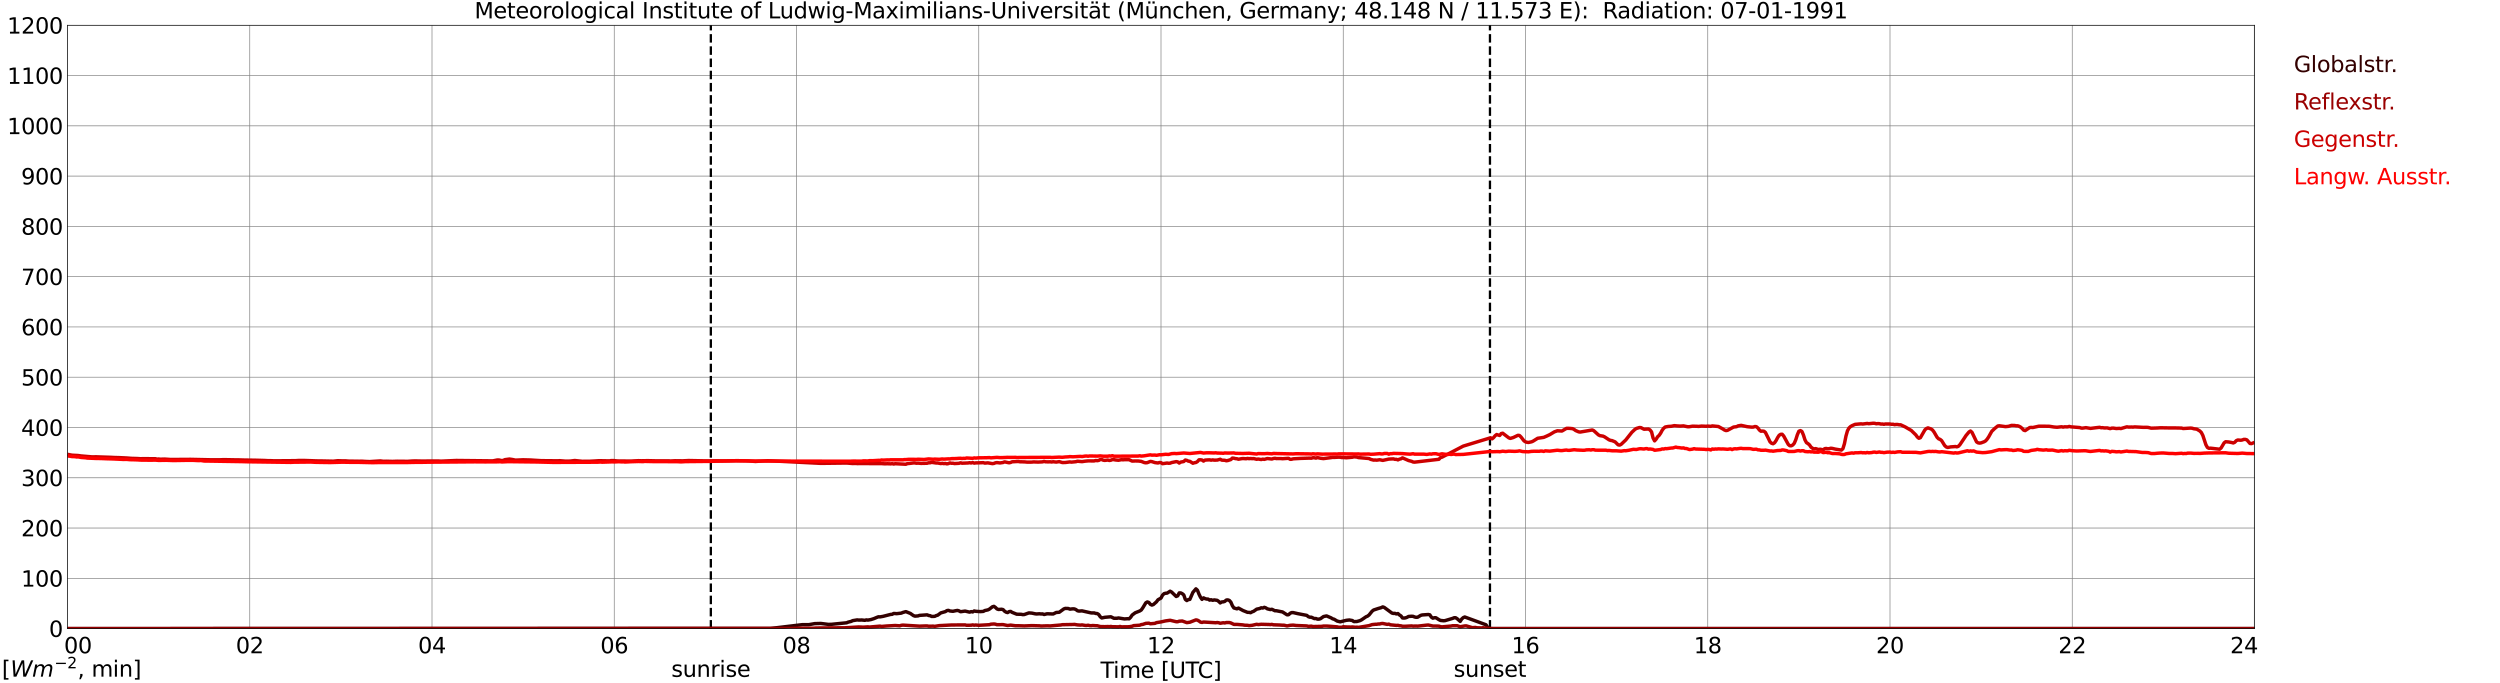 <?xml version="1.0" encoding="utf-8" standalone="no"?>
<!DOCTYPE svg PUBLIC "-//W3C//DTD SVG 1.1//EN"
  "http://www.w3.org/Graphics/SVG/1.1/DTD/svg11.dtd">
<svg xmlns:xlink="http://www.w3.org/1999/xlink" width="1085.4pt" height="296.64pt" viewBox="0 0 1085.4 296.64" xmlns="http://www.w3.org/2000/svg" version="1.1">
 <defs>
  <style type="text/css">*{stroke-linejoin: round; stroke-linecap: butt}</style>
 </defs>
 <g id="figure_1">
  <g id="patch_1">
   <path d="M 0 296.64 
L 1085.4 296.64 
L 1085.4 0 
L 0 0 
z
" style="fill: #ffffff"/>
  </g>
  <g id="axes_1">
   <g id="patch_2">
    <path d="M 29.306 272.909 
L 978.814 272.909 
L 978.814 10.976 
L 29.306 10.976 
z
" style="fill: #ffffff"/>
   </g>
   <g id="patch_3">
    <path d="M 978.814 272.909 
L 978.814 272.909 
L 978.814 10.976 
L 978.814 10.976 
z
" clip-path="url(#p6c3c7c3975)" style="fill: #d3d3d3; opacity: 0.25; stroke: #d3d3d3; stroke-linejoin: miter"/>
   </g>
   <g id="matplotlib.axis_1">
    <g id="xtick_1">
     <g id="line2d_1">
      <path d="M 29.306 272.909 
L 29.306 10.976 
" clip-path="url(#p6c3c7c3975)" style="fill: none; stroke: #808080; stroke-width: 0.3; stroke-linecap: square"/>
     </g>
     <g id="line2d_2"/>
     <g id="text_1">
      <!--    00 -->
      <g transform="translate(18.733 283.627) scale(0.095 -0.095)">
       <defs>
        <path id="DejaVuSans-20" transform="scale(0.016)"/>
        <path id="DejaVuSans-30" d="M 2034 4250 
Q 1547 4250 1301 3770 
Q 1056 3291 1056 2328 
Q 1056 1369 1301 889 
Q 1547 409 2034 409 
Q 2525 409 2770 889 
Q 3016 1369 3016 2328 
Q 3016 3291 2770 3770 
Q 2525 4250 2034 4250 
z
M 2034 4750 
Q 2819 4750 3233 4129 
Q 3647 3509 3647 2328 
Q 3647 1150 3233 529 
Q 2819 -91 2034 -91 
Q 1250 -91 836 529 
Q 422 1150 422 2328 
Q 422 3509 836 4129 
Q 1250 4750 2034 4750 
z
" transform="scale(0.016)"/>
       </defs>
       <use xlink:href="#DejaVuSans-20"/>
       <use xlink:href="#DejaVuSans-20" transform="translate(31.787 0)"/>
       <use xlink:href="#DejaVuSans-20" transform="translate(63.574 0)"/>
       <use xlink:href="#DejaVuSans-30" transform="translate(95.361 0)"/>
       <use xlink:href="#DejaVuSans-30" transform="translate(158.984 0)"/>
      </g>
     </g>
    </g>
    <g id="xtick_2">
     <g id="line2d_3">
      <path d="M 108.431 272.909 
L 108.431 10.976 
" clip-path="url(#p6c3c7c3975)" style="fill: none; stroke: #808080; stroke-width: 0.3; stroke-linecap: square"/>
     </g>
     <g id="line2d_4"/>
     <g id="text_2">
      <!-- 02 -->
      <g transform="translate(102.387 283.627) scale(0.095 -0.095)">
       <defs>
        <path id="DejaVuSans-32" d="M 1228 531 
L 3431 531 
L 3431 0 
L 469 0 
L 469 531 
Q 828 903 1448 1529 
Q 2069 2156 2228 2338 
Q 2531 2678 2651 2914 
Q 2772 3150 2772 3378 
Q 2772 3750 2511 3984 
Q 2250 4219 1831 4219 
Q 1534 4219 1204 4116 
Q 875 4013 500 3803 
L 500 4441 
Q 881 4594 1212 4672 
Q 1544 4750 1819 4750 
Q 2544 4750 2975 4387 
Q 3406 4025 3406 3419 
Q 3406 3131 3298 2873 
Q 3191 2616 2906 2266 
Q 2828 2175 2409 1742 
Q 1991 1309 1228 531 
z
" transform="scale(0.016)"/>
       </defs>
       <use xlink:href="#DejaVuSans-30"/>
       <use xlink:href="#DejaVuSans-32" transform="translate(63.623 0)"/>
      </g>
     </g>
    </g>
    <g id="xtick_3">
     <g id="line2d_5">
      <path d="M 187.557 272.909 
L 187.557 10.976 
" clip-path="url(#p6c3c7c3975)" style="fill: none; stroke: #808080; stroke-width: 0.3; stroke-linecap: square"/>
     </g>
     <g id="line2d_6"/>
     <g id="text_3">
      <!-- 04 -->
      <g transform="translate(181.513 283.627) scale(0.095 -0.095)">
       <defs>
        <path id="DejaVuSans-34" d="M 2419 4116 
L 825 1625 
L 2419 1625 
L 2419 4116 
z
M 2253 4666 
L 3047 4666 
L 3047 1625 
L 3713 1625 
L 3713 1100 
L 3047 1100 
L 3047 0 
L 2419 0 
L 2419 1100 
L 313 1100 
L 313 1709 
L 2253 4666 
z
" transform="scale(0.016)"/>
       </defs>
       <use xlink:href="#DejaVuSans-30"/>
       <use xlink:href="#DejaVuSans-34" transform="translate(63.623 0)"/>
      </g>
     </g>
    </g>
    <g id="xtick_4">
     <g id="line2d_7">
      <path d="M 266.683 272.909 
L 266.683 10.976 
" clip-path="url(#p6c3c7c3975)" style="fill: none; stroke: #808080; stroke-width: 0.3; stroke-linecap: square"/>
     </g>
     <g id="line2d_8"/>
     <g id="text_4">
      <!-- 06 -->
      <g transform="translate(260.638 283.627) scale(0.095 -0.095)">
       <defs>
        <path id="DejaVuSans-36" d="M 2113 2584 
Q 1688 2584 1439 2293 
Q 1191 2003 1191 1497 
Q 1191 994 1439 701 
Q 1688 409 2113 409 
Q 2538 409 2786 701 
Q 3034 994 3034 1497 
Q 3034 2003 2786 2293 
Q 2538 2584 2113 2584 
z
M 3366 4563 
L 3366 3988 
Q 3128 4100 2886 4159 
Q 2644 4219 2406 4219 
Q 1781 4219 1451 3797 
Q 1122 3375 1075 2522 
Q 1259 2794 1537 2939 
Q 1816 3084 2150 3084 
Q 2853 3084 3261 2657 
Q 3669 2231 3669 1497 
Q 3669 778 3244 343 
Q 2819 -91 2113 -91 
Q 1303 -91 875 529 
Q 447 1150 447 2328 
Q 447 3434 972 4092 
Q 1497 4750 2381 4750 
Q 2619 4750 2861 4703 
Q 3103 4656 3366 4563 
z
" transform="scale(0.016)"/>
       </defs>
       <use xlink:href="#DejaVuSans-30"/>
       <use xlink:href="#DejaVuSans-36" transform="translate(63.623 0)"/>
      </g>
     </g>
    </g>
    <g id="xtick_5">
     <g id="line2d_9">
      <path d="M 345.808 272.909 
L 345.808 10.976 
" clip-path="url(#p6c3c7c3975)" style="fill: none; stroke: #808080; stroke-width: 0.3; stroke-linecap: square"/>
     </g>
     <g id="line2d_10"/>
     <g id="text_5">
      <!-- 08 -->
      <g transform="translate(339.764 283.627) scale(0.095 -0.095)">
       <defs>
        <path id="DejaVuSans-38" d="M 2034 2216 
Q 1584 2216 1326 1975 
Q 1069 1734 1069 1313 
Q 1069 891 1326 650 
Q 1584 409 2034 409 
Q 2484 409 2743 651 
Q 3003 894 3003 1313 
Q 3003 1734 2745 1975 
Q 2488 2216 2034 2216 
z
M 1403 2484 
Q 997 2584 770 2862 
Q 544 3141 544 3541 
Q 544 4100 942 4425 
Q 1341 4750 2034 4750 
Q 2731 4750 3128 4425 
Q 3525 4100 3525 3541 
Q 3525 3141 3298 2862 
Q 3072 2584 2669 2484 
Q 3125 2378 3379 2068 
Q 3634 1759 3634 1313 
Q 3634 634 3220 271 
Q 2806 -91 2034 -91 
Q 1263 -91 848 271 
Q 434 634 434 1313 
Q 434 1759 690 2068 
Q 947 2378 1403 2484 
z
M 1172 3481 
Q 1172 3119 1398 2916 
Q 1625 2713 2034 2713 
Q 2441 2713 2670 2916 
Q 2900 3119 2900 3481 
Q 2900 3844 2670 4047 
Q 2441 4250 2034 4250 
Q 1625 4250 1398 4047 
Q 1172 3844 1172 3481 
z
" transform="scale(0.016)"/>
       </defs>
       <use xlink:href="#DejaVuSans-30"/>
       <use xlink:href="#DejaVuSans-38" transform="translate(63.623 0)"/>
      </g>
     </g>
    </g>
    <g id="xtick_6">
     <g id="line2d_11">
      <path d="M 424.934 272.909 
L 424.934 10.976 
" clip-path="url(#p6c3c7c3975)" style="fill: none; stroke: #808080; stroke-width: 0.3; stroke-linecap: square"/>
     </g>
     <g id="line2d_12"/>
     <g id="text_6">
      <!-- 10 -->
      <g transform="translate(418.89 283.627) scale(0.095 -0.095)">
       <defs>
        <path id="DejaVuSans-31" d="M 794 531 
L 1825 531 
L 1825 4091 
L 703 3866 
L 703 4441 
L 1819 4666 
L 2450 4666 
L 2450 531 
L 3481 531 
L 3481 0 
L 794 0 
L 794 531 
z
" transform="scale(0.016)"/>
       </defs>
       <use xlink:href="#DejaVuSans-31"/>
       <use xlink:href="#DejaVuSans-30" transform="translate(63.623 0)"/>
      </g>
     </g>
    </g>
    <g id="xtick_7">
     <g id="line2d_13">
      <path d="M 504.06 272.909 
L 504.06 10.976 
" clip-path="url(#p6c3c7c3975)" style="fill: none; stroke: #808080; stroke-width: 0.3; stroke-linecap: square"/>
     </g>
     <g id="line2d_14"/>
     <g id="text_7">
      <!-- 12 -->
      <g transform="translate(498.015 283.627) scale(0.095 -0.095)">
       <use xlink:href="#DejaVuSans-31"/>
       <use xlink:href="#DejaVuSans-32" transform="translate(63.623 0)"/>
      </g>
     </g>
    </g>
    <g id="xtick_8">
     <g id="line2d_15">
      <path d="M 583.185 272.909 
L 583.185 10.976 
" clip-path="url(#p6c3c7c3975)" style="fill: none; stroke: #808080; stroke-width: 0.3; stroke-linecap: square"/>
     </g>
     <g id="line2d_16"/>
     <g id="text_8">
      <!-- 14 -->
      <g transform="translate(577.141 283.627) scale(0.095 -0.095)">
       <use xlink:href="#DejaVuSans-31"/>
       <use xlink:href="#DejaVuSans-34" transform="translate(63.623 0)"/>
      </g>
     </g>
    </g>
    <g id="xtick_9">
     <g id="line2d_17">
      <path d="M 662.311 272.909 
L 662.311 10.976 
" clip-path="url(#p6c3c7c3975)" style="fill: none; stroke: #808080; stroke-width: 0.3; stroke-linecap: square"/>
     </g>
     <g id="line2d_18"/>
     <g id="text_9">
      <!-- 16 -->
      <g transform="translate(656.267 283.627) scale(0.095 -0.095)">
       <use xlink:href="#DejaVuSans-31"/>
       <use xlink:href="#DejaVuSans-36" transform="translate(63.623 0)"/>
      </g>
     </g>
    </g>
    <g id="xtick_10">
     <g id="line2d_19">
      <path d="M 741.437 272.909 
L 741.437 10.976 
" clip-path="url(#p6c3c7c3975)" style="fill: none; stroke: #808080; stroke-width: 0.3; stroke-linecap: square"/>
     </g>
     <g id="line2d_20"/>
     <g id="text_10">
      <!-- 18 -->
      <g transform="translate(735.392 283.627) scale(0.095 -0.095)">
       <use xlink:href="#DejaVuSans-31"/>
       <use xlink:href="#DejaVuSans-38" transform="translate(63.623 0)"/>
      </g>
     </g>
    </g>
    <g id="xtick_11">
     <g id="line2d_21">
      <path d="M 820.562 272.909 
L 820.562 10.976 
" clip-path="url(#p6c3c7c3975)" style="fill: none; stroke: #808080; stroke-width: 0.3; stroke-linecap: square"/>
     </g>
     <g id="line2d_22"/>
     <g id="text_11">
      <!-- 20 -->
      <g transform="translate(814.518 283.627) scale(0.095 -0.095)">
       <use xlink:href="#DejaVuSans-32"/>
       <use xlink:href="#DejaVuSans-30" transform="translate(63.623 0)"/>
      </g>
     </g>
    </g>
    <g id="xtick_12">
     <g id="line2d_23">
      <path d="M 899.688 272.909 
L 899.688 10.976 
" clip-path="url(#p6c3c7c3975)" style="fill: none; stroke: #808080; stroke-width: 0.3; stroke-linecap: square"/>
     </g>
     <g id="line2d_24"/>
     <g id="text_12">
      <!-- 22 -->
      <g transform="translate(893.644 283.627) scale(0.095 -0.095)">
       <use xlink:href="#DejaVuSans-32"/>
       <use xlink:href="#DejaVuSans-32" transform="translate(63.623 0)"/>
      </g>
     </g>
    </g>
    <g id="xtick_13">
     <g id="line2d_25">
      <path d="M 978.814 272.909 
L 978.814 10.976 
" clip-path="url(#p6c3c7c3975)" style="fill: none; stroke: #808080; stroke-width: 0.3; stroke-linecap: square"/>
     </g>
     <g id="line2d_26"/>
     <g id="text_13">
      <!-- 24    -->
      <g transform="translate(968.241 283.627) scale(0.095 -0.095)">
       <use xlink:href="#DejaVuSans-32"/>
       <use xlink:href="#DejaVuSans-34" transform="translate(63.623 0)"/>
       <use xlink:href="#DejaVuSans-20" transform="translate(127.246 0)"/>
       <use xlink:href="#DejaVuSans-20" transform="translate(159.033 0)"/>
       <use xlink:href="#DejaVuSans-20" transform="translate(190.82 0)"/>
      </g>
     </g>
    </g>
    <g id="text_14">
     <!-- Time [UTC] -->
     <g transform="translate(477.806 294.322) scale(0.095 -0.095)">
      <defs>
       <path id="DejaVuSans-54" d="M -19 4666 
L 3928 4666 
L 3928 4134 
L 2272 4134 
L 2272 0 
L 1638 0 
L 1638 4134 
L -19 4134 
L -19 4666 
z
" transform="scale(0.016)"/>
       <path id="DejaVuSans-69" d="M 603 3500 
L 1178 3500 
L 1178 0 
L 603 0 
L 603 3500 
z
M 603 4863 
L 1178 4863 
L 1178 4134 
L 603 4134 
L 603 4863 
z
" transform="scale(0.016)"/>
       <path id="DejaVuSans-6d" d="M 3328 2828 
Q 3544 3216 3844 3400 
Q 4144 3584 4550 3584 
Q 5097 3584 5394 3201 
Q 5691 2819 5691 2113 
L 5691 0 
L 5113 0 
L 5113 2094 
Q 5113 2597 4934 2840 
Q 4756 3084 4391 3084 
Q 3944 3084 3684 2787 
Q 3425 2491 3425 1978 
L 3425 0 
L 2847 0 
L 2847 2094 
Q 2847 2600 2669 2842 
Q 2491 3084 2119 3084 
Q 1678 3084 1418 2786 
Q 1159 2488 1159 1978 
L 1159 0 
L 581 0 
L 581 3500 
L 1159 3500 
L 1159 2956 
Q 1356 3278 1631 3431 
Q 1906 3584 2284 3584 
Q 2666 3584 2933 3390 
Q 3200 3197 3328 2828 
z
" transform="scale(0.016)"/>
       <path id="DejaVuSans-65" d="M 3597 1894 
L 3597 1613 
L 953 1613 
Q 991 1019 1311 708 
Q 1631 397 2203 397 
Q 2534 397 2845 478 
Q 3156 559 3463 722 
L 3463 178 
Q 3153 47 2828 -22 
Q 2503 -91 2169 -91 
Q 1331 -91 842 396 
Q 353 884 353 1716 
Q 353 2575 817 3079 
Q 1281 3584 2069 3584 
Q 2775 3584 3186 3129 
Q 3597 2675 3597 1894 
z
M 3022 2063 
Q 3016 2534 2758 2815 
Q 2500 3097 2075 3097 
Q 1594 3097 1305 2825 
Q 1016 2553 972 2059 
L 3022 2063 
z
" transform="scale(0.016)"/>
       <path id="DejaVuSans-5b" d="M 550 4863 
L 1875 4863 
L 1875 4416 
L 1125 4416 
L 1125 -397 
L 1875 -397 
L 1875 -844 
L 550 -844 
L 550 4863 
z
" transform="scale(0.016)"/>
       <path id="DejaVuSans-55" d="M 556 4666 
L 1191 4666 
L 1191 1831 
Q 1191 1081 1462 751 
Q 1734 422 2344 422 
Q 2950 422 3222 751 
Q 3494 1081 3494 1831 
L 3494 4666 
L 4128 4666 
L 4128 1753 
Q 4128 841 3676 375 
Q 3225 -91 2344 -91 
Q 1459 -91 1007 375 
Q 556 841 556 1753 
L 556 4666 
z
" transform="scale(0.016)"/>
       <path id="DejaVuSans-43" d="M 4122 4306 
L 4122 3641 
Q 3803 3938 3442 4084 
Q 3081 4231 2675 4231 
Q 1875 4231 1450 3742 
Q 1025 3253 1025 2328 
Q 1025 1406 1450 917 
Q 1875 428 2675 428 
Q 3081 428 3442 575 
Q 3803 722 4122 1019 
L 4122 359 
Q 3791 134 3420 21 
Q 3050 -91 2638 -91 
Q 1578 -91 968 557 
Q 359 1206 359 2328 
Q 359 3453 968 4101 
Q 1578 4750 2638 4750 
Q 3056 4750 3426 4639 
Q 3797 4528 4122 4306 
z
" transform="scale(0.016)"/>
       <path id="DejaVuSans-5d" d="M 1947 4863 
L 1947 -844 
L 622 -844 
L 622 -397 
L 1369 -397 
L 1369 4416 
L 622 4416 
L 622 4863 
L 1947 4863 
z
" transform="scale(0.016)"/>
      </defs>
      <use xlink:href="#DejaVuSans-54"/>
      <use xlink:href="#DejaVuSans-69" transform="translate(57.959 0)"/>
      <use xlink:href="#DejaVuSans-6d" transform="translate(85.742 0)"/>
      <use xlink:href="#DejaVuSans-65" transform="translate(183.154 0)"/>
      <use xlink:href="#DejaVuSans-20" transform="translate(244.678 0)"/>
      <use xlink:href="#DejaVuSans-5b" transform="translate(276.465 0)"/>
      <use xlink:href="#DejaVuSans-55" transform="translate(315.479 0)"/>
      <use xlink:href="#DejaVuSans-54" transform="translate(388.672 0)"/>
      <use xlink:href="#DejaVuSans-43" transform="translate(443.881 0)"/>
      <use xlink:href="#DejaVuSans-5d" transform="translate(513.705 0)"/>
     </g>
    </g>
   </g>
   <g id="matplotlib.axis_2">
    <g id="ytick_1">
     <g id="line2d_27">
      <path d="M 29.306 272.909 
L 978.814 272.909 
" clip-path="url(#p6c3c7c3975)" style="fill: none; stroke: #808080; stroke-width: 0.3; stroke-linecap: square"/>
     </g>
     <g id="line2d_28"/>
     <g id="text_15">
      <!-- 0 -->
      <g transform="translate(21.261 276.518) scale(0.095 -0.095)">
       <use xlink:href="#DejaVuSans-30"/>
      </g>
     </g>
    </g>
    <g id="ytick_2">
     <g id="line2d_29">
      <path d="M 29.306 251.081 
L 978.814 251.081 
" clip-path="url(#p6c3c7c3975)" style="fill: none; stroke: #808080; stroke-width: 0.3; stroke-linecap: square"/>
     </g>
     <g id="line2d_30"/>
     <g id="text_16">
      <!-- 100 -->
      <g transform="translate(9.173 254.69) scale(0.095 -0.095)">
       <use xlink:href="#DejaVuSans-31"/>
       <use xlink:href="#DejaVuSans-30" transform="translate(63.623 0)"/>
       <use xlink:href="#DejaVuSans-30" transform="translate(127.246 0)"/>
      </g>
     </g>
    </g>
    <g id="ytick_3">
     <g id="line2d_31">
      <path d="M 29.306 229.253 
L 978.814 229.253 
" clip-path="url(#p6c3c7c3975)" style="fill: none; stroke: #808080; stroke-width: 0.3; stroke-linecap: square"/>
     </g>
     <g id="line2d_32"/>
     <g id="text_17">
      <!-- 200 -->
      <g transform="translate(9.173 232.863) scale(0.095 -0.095)">
       <use xlink:href="#DejaVuSans-32"/>
       <use xlink:href="#DejaVuSans-30" transform="translate(63.623 0)"/>
       <use xlink:href="#DejaVuSans-30" transform="translate(127.246 0)"/>
      </g>
     </g>
    </g>
    <g id="ytick_4">
     <g id="line2d_33">
      <path d="M 29.306 207.426 
L 978.814 207.426 
" clip-path="url(#p6c3c7c3975)" style="fill: none; stroke: #808080; stroke-width: 0.3; stroke-linecap: square"/>
     </g>
     <g id="line2d_34"/>
     <g id="text_18">
      <!-- 300 -->
      <g transform="translate(9.173 211.035) scale(0.095 -0.095)">
       <defs>
        <path id="DejaVuSans-33" d="M 2597 2516 
Q 3050 2419 3304 2112 
Q 3559 1806 3559 1356 
Q 3559 666 3084 287 
Q 2609 -91 1734 -91 
Q 1441 -91 1130 -33 
Q 819 25 488 141 
L 488 750 
Q 750 597 1062 519 
Q 1375 441 1716 441 
Q 2309 441 2620 675 
Q 2931 909 2931 1356 
Q 2931 1769 2642 2001 
Q 2353 2234 1838 2234 
L 1294 2234 
L 1294 2753 
L 1863 2753 
Q 2328 2753 2575 2939 
Q 2822 3125 2822 3475 
Q 2822 3834 2567 4026 
Q 2313 4219 1838 4219 
Q 1578 4219 1281 4162 
Q 984 4106 628 3988 
L 628 4550 
Q 988 4650 1302 4700 
Q 1616 4750 1894 4750 
Q 2613 4750 3031 4423 
Q 3450 4097 3450 3541 
Q 3450 3153 3228 2886 
Q 3006 2619 2597 2516 
z
" transform="scale(0.016)"/>
       </defs>
       <use xlink:href="#DejaVuSans-33"/>
       <use xlink:href="#DejaVuSans-30" transform="translate(63.623 0)"/>
       <use xlink:href="#DejaVuSans-30" transform="translate(127.246 0)"/>
      </g>
     </g>
    </g>
    <g id="ytick_5">
     <g id="line2d_35">
      <path d="M 29.306 185.598 
L 978.814 185.598 
" clip-path="url(#p6c3c7c3975)" style="fill: none; stroke: #808080; stroke-width: 0.3; stroke-linecap: square"/>
     </g>
     <g id="line2d_36"/>
     <g id="text_19">
      <!-- 400 -->
      <g transform="translate(9.173 189.207) scale(0.095 -0.095)">
       <use xlink:href="#DejaVuSans-34"/>
       <use xlink:href="#DejaVuSans-30" transform="translate(63.623 0)"/>
       <use xlink:href="#DejaVuSans-30" transform="translate(127.246 0)"/>
      </g>
     </g>
    </g>
    <g id="ytick_6">
     <g id="line2d_37">
      <path d="M 29.306 163.77 
L 978.814 163.77 
" clip-path="url(#p6c3c7c3975)" style="fill: none; stroke: #808080; stroke-width: 0.3; stroke-linecap: square"/>
     </g>
     <g id="line2d_38"/>
     <g id="text_20">
      <!-- 500 -->
      <g transform="translate(9.173 167.379) scale(0.095 -0.095)">
       <defs>
        <path id="DejaVuSans-35" d="M 691 4666 
L 3169 4666 
L 3169 4134 
L 1269 4134 
L 1269 2991 
Q 1406 3038 1543 3061 
Q 1681 3084 1819 3084 
Q 2600 3084 3056 2656 
Q 3513 2228 3513 1497 
Q 3513 744 3044 326 
Q 2575 -91 1722 -91 
Q 1428 -91 1123 -41 
Q 819 9 494 109 
L 494 744 
Q 775 591 1075 516 
Q 1375 441 1709 441 
Q 2250 441 2565 725 
Q 2881 1009 2881 1497 
Q 2881 1984 2565 2268 
Q 2250 2553 1709 2553 
Q 1456 2553 1204 2497 
Q 953 2441 691 2322 
L 691 4666 
z
" transform="scale(0.016)"/>
       </defs>
       <use xlink:href="#DejaVuSans-35"/>
       <use xlink:href="#DejaVuSans-30" transform="translate(63.623 0)"/>
       <use xlink:href="#DejaVuSans-30" transform="translate(127.246 0)"/>
      </g>
     </g>
    </g>
    <g id="ytick_7">
     <g id="line2d_39">
      <path d="M 29.306 141.942 
L 978.814 141.942 
" clip-path="url(#p6c3c7c3975)" style="fill: none; stroke: #808080; stroke-width: 0.3; stroke-linecap: square"/>
     </g>
     <g id="line2d_40"/>
     <g id="text_21">
      <!-- 600 -->
      <g transform="translate(9.173 145.551) scale(0.095 -0.095)">
       <use xlink:href="#DejaVuSans-36"/>
       <use xlink:href="#DejaVuSans-30" transform="translate(63.623 0)"/>
       <use xlink:href="#DejaVuSans-30" transform="translate(127.246 0)"/>
      </g>
     </g>
    </g>
    <g id="ytick_8">
     <g id="line2d_41">
      <path d="M 29.306 120.114 
L 978.814 120.114 
" clip-path="url(#p6c3c7c3975)" style="fill: none; stroke: #808080; stroke-width: 0.3; stroke-linecap: square"/>
     </g>
     <g id="line2d_42"/>
     <g id="text_22">
      <!-- 700 -->
      <g transform="translate(9.173 123.724) scale(0.095 -0.095)">
       <defs>
        <path id="DejaVuSans-37" d="M 525 4666 
L 3525 4666 
L 3525 4397 
L 1831 0 
L 1172 0 
L 2766 4134 
L 525 4134 
L 525 4666 
z
" transform="scale(0.016)"/>
       </defs>
       <use xlink:href="#DejaVuSans-37"/>
       <use xlink:href="#DejaVuSans-30" transform="translate(63.623 0)"/>
       <use xlink:href="#DejaVuSans-30" transform="translate(127.246 0)"/>
      </g>
     </g>
    </g>
    <g id="ytick_9">
     <g id="line2d_43">
      <path d="M 29.306 98.287 
L 978.814 98.287 
" clip-path="url(#p6c3c7c3975)" style="fill: none; stroke: #808080; stroke-width: 0.3; stroke-linecap: square"/>
     </g>
     <g id="line2d_44"/>
     <g id="text_23">
      <!-- 800 -->
      <g transform="translate(9.173 101.896) scale(0.095 -0.095)">
       <use xlink:href="#DejaVuSans-38"/>
       <use xlink:href="#DejaVuSans-30" transform="translate(63.623 0)"/>
       <use xlink:href="#DejaVuSans-30" transform="translate(127.246 0)"/>
      </g>
     </g>
    </g>
    <g id="ytick_10">
     <g id="line2d_45">
      <path d="M 29.306 76.459 
L 978.814 76.459 
" clip-path="url(#p6c3c7c3975)" style="fill: none; stroke: #808080; stroke-width: 0.3; stroke-linecap: square"/>
     </g>
     <g id="line2d_46"/>
     <g id="text_24">
      <!-- 900 -->
      <g transform="translate(9.173 80.068) scale(0.095 -0.095)">
       <defs>
        <path id="DejaVuSans-39" d="M 703 97 
L 703 672 
Q 941 559 1184 500 
Q 1428 441 1663 441 
Q 2288 441 2617 861 
Q 2947 1281 2994 2138 
Q 2813 1869 2534 1725 
Q 2256 1581 1919 1581 
Q 1219 1581 811 2004 
Q 403 2428 403 3163 
Q 403 3881 828 4315 
Q 1253 4750 1959 4750 
Q 2769 4750 3195 4129 
Q 3622 3509 3622 2328 
Q 3622 1225 3098 567 
Q 2575 -91 1691 -91 
Q 1453 -91 1209 -44 
Q 966 3 703 97 
z
M 1959 2075 
Q 2384 2075 2632 2365 
Q 2881 2656 2881 3163 
Q 2881 3666 2632 3958 
Q 2384 4250 1959 4250 
Q 1534 4250 1286 3958 
Q 1038 3666 1038 3163 
Q 1038 2656 1286 2365 
Q 1534 2075 1959 2075 
z
" transform="scale(0.016)"/>
       </defs>
       <use xlink:href="#DejaVuSans-39"/>
       <use xlink:href="#DejaVuSans-30" transform="translate(63.623 0)"/>
       <use xlink:href="#DejaVuSans-30" transform="translate(127.246 0)"/>
      </g>
     </g>
    </g>
    <g id="ytick_11">
     <g id="line2d_47">
      <path d="M 29.306 54.631 
L 978.814 54.631 
" clip-path="url(#p6c3c7c3975)" style="fill: none; stroke: #808080; stroke-width: 0.3; stroke-linecap: square"/>
     </g>
     <g id="line2d_48"/>
     <g id="text_25">
      <!-- 1000 -->
      <g transform="translate(3.128 58.24) scale(0.095 -0.095)">
       <use xlink:href="#DejaVuSans-31"/>
       <use xlink:href="#DejaVuSans-30" transform="translate(63.623 0)"/>
       <use xlink:href="#DejaVuSans-30" transform="translate(127.246 0)"/>
       <use xlink:href="#DejaVuSans-30" transform="translate(190.869 0)"/>
      </g>
     </g>
    </g>
    <g id="ytick_12">
     <g id="line2d_49">
      <path d="M 29.306 32.803 
L 978.814 32.803 
" clip-path="url(#p6c3c7c3975)" style="fill: none; stroke: #808080; stroke-width: 0.3; stroke-linecap: square"/>
     </g>
     <g id="line2d_50"/>
     <g id="text_26">
      <!-- 1100 -->
      <g transform="translate(3.128 36.413) scale(0.095 -0.095)">
       <use xlink:href="#DejaVuSans-31"/>
       <use xlink:href="#DejaVuSans-31" transform="translate(63.623 0)"/>
       <use xlink:href="#DejaVuSans-30" transform="translate(127.246 0)"/>
       <use xlink:href="#DejaVuSans-30" transform="translate(190.869 0)"/>
      </g>
     </g>
    </g>
    <g id="ytick_13">
     <g id="line2d_51">
      <path d="M 29.306 10.976 
L 978.814 10.976 
" clip-path="url(#p6c3c7c3975)" style="fill: none; stroke: #808080; stroke-width: 0.3; stroke-linecap: square"/>
     </g>
     <g id="line2d_52"/>
     <g id="text_27">
      <!-- 1200 -->
      <g transform="translate(3.128 14.585) scale(0.095 -0.095)">
       <use xlink:href="#DejaVuSans-31"/>
       <use xlink:href="#DejaVuSans-32" transform="translate(63.623 0)"/>
       <use xlink:href="#DejaVuSans-30" transform="translate(127.246 0)"/>
       <use xlink:href="#DejaVuSans-30" transform="translate(190.869 0)"/>
      </g>
     </g>
    </g>
   </g>
   <g id="line2d_53">
    <path d="M 308.619 272.909 
L 308.619 10.976 
" clip-path="url(#p6c3c7c3975)" style="fill: none; stroke-dasharray: 3.7,1.6; stroke-dashoffset: 0; stroke: #000000"/>
   </g>
   <g id="line2d_54">
    <path d="M 646.882 272.909 
L 646.882 10.976 
" clip-path="url(#p6c3c7c3975)" style="fill: none; stroke-dasharray: 3.7,1.6; stroke-dashoffset: 0; stroke: #000000"/>
   </g>
   <g id="line2d_55">
    <path d="M 29.306 272.909 
L 334.599 272.845 
L 348.446 271.189 
L 351.083 271.215 
L 353.721 270.752 
L 356.359 270.678 
L 359.655 271.086 
L 360.974 271.051 
L 367.568 270.392 
L 368.227 270.11 
L 369.546 269.785 
L 370.206 269.458 
L 372.184 269.133 
L 372.843 269.224 
L 374.162 269.178 
L 375.481 269.318 
L 376.14 269.133 
L 376.799 269.224 
L 378.118 268.993 
L 379.437 268.572 
L 380.756 268.013 
L 381.415 267.779 
L 382.074 267.825 
L 383.393 267.594 
L 386.69 266.753 
L 387.349 266.708 
L 388.009 266.334 
L 389.328 266.426 
L 391.306 266.195 
L 391.965 265.913 
L 393.284 265.54 
L 395.262 266.334 
L 396.581 267.266 
L 397.24 267.5 
L 398.559 267.406 
L 399.218 267.172 
L 400.537 267.081 
L 402.515 266.939 
L 403.175 267.22 
L 403.834 267.312 
L 404.493 267.64 
L 405.812 267.594 
L 406.471 267.266 
L 407.131 267.081 
L 408.45 266.101 
L 410.428 265.54 
L 411.087 265.121 
L 411.746 264.981 
L 412.406 265.26 
L 413.725 265.4 
L 415.043 265.121 
L 415.703 265.027 
L 416.362 265.215 
L 417.022 265.588 
L 418.34 265.4 
L 419 265.308 
L 420.978 265.773 
L 421.637 265.54 
L 422.297 265.679 
L 422.956 265.26 
L 423.615 265.4 
L 424.934 265.494 
L 425.593 265.54 
L 426.912 265.448 
L 427.572 265.075 
L 428.89 264.793 
L 429.55 264.468 
L 430.869 263.442 
L 431.528 263.254 
L 432.187 263.721 
L 432.847 264.374 
L 433.506 264.608 
L 434.825 264.514 
L 435.484 264.654 
L 436.144 265.354 
L 436.803 265.773 
L 437.462 265.961 
L 438.122 265.54 
L 438.781 265.448 
L 439.44 265.867 
L 441.419 266.66 
L 443.397 266.708 
L 444.056 266.847 
L 444.716 266.799 
L 446.694 266.101 
L 448.012 266.195 
L 449.331 266.474 
L 449.991 266.566 
L 451.309 266.474 
L 451.969 266.566 
L 452.628 266.52 
L 453.287 266.799 
L 454.606 266.474 
L 457.244 266.566 
L 458.563 265.913 
L 459.881 265.821 
L 461.859 264.374 
L 462.519 264.141 
L 463.838 264.189 
L 464.497 264.468 
L 465.816 264.328 
L 466.475 264.374 
L 467.134 264.654 
L 467.794 265.166 
L 468.453 265.308 
L 469.772 265.215 
L 473.728 266.101 
L 475.047 266.101 
L 475.706 266.334 
L 476.366 266.38 
L 477.025 266.799 
L 477.685 267.779 
L 478.344 268.292 
L 479.663 268.013 
L 482.3 267.779 
L 483.619 268.432 
L 484.938 268.432 
L 485.597 268.292 
L 487.575 268.62 
L 488.235 268.711 
L 489.553 268.62 
L 490.213 268.665 
L 490.872 268.013 
L 491.532 267.033 
L 492.85 266.053 
L 494.828 265.26 
L 495.488 264.841 
L 496.147 263.907 
L 497.466 261.716 
L 498.125 261.342 
L 498.785 261.576 
L 499.444 262.368 
L 500.103 262.696 
L 500.763 262.462 
L 502.082 261.296 
L 502.741 260.41 
L 504.06 259.664 
L 504.719 258.404 
L 505.379 257.752 
L 506.038 257.564 
L 506.697 257.518 
L 508.016 256.678 
L 508.675 257.051 
L 510.654 258.963 
L 511.313 258.684 
L 511.972 257.424 
L 512.632 257.424 
L 513.291 257.752 
L 513.95 258.31 
L 514.61 260.223 
L 515.269 260.735 
L 515.929 260.316 
L 516.588 260.223 
L 517.907 257.191 
L 519.226 255.652 
L 519.885 256.259 
L 520.544 257.937 
L 521.204 259.29 
L 521.863 260.223 
L 522.522 259.57 
L 523.182 259.897 
L 523.841 260.083 
L 524.501 260.083 
L 525.16 260.55 
L 525.819 260.364 
L 526.479 260.644 
L 527.138 260.456 
L 528.457 260.644 
L 529.116 261.109 
L 529.776 261.764 
L 530.435 261.342 
L 531.094 261.296 
L 531.754 261.109 
L 532.413 260.504 
L 533.073 260.456 
L 533.732 260.69 
L 534.391 261.436 
L 535.051 262.975 
L 535.71 263.955 
L 537.029 264.328 
L 537.688 264.001 
L 539.666 265.075 
L 541.644 265.867 
L 542.304 265.867 
L 542.963 266.007 
L 543.623 265.634 
L 544.282 265.4 
L 545.601 264.468 
L 546.919 264.189 
L 547.579 263.861 
L 548.238 264.001 
L 548.898 263.676 
L 549.557 263.907 
L 550.216 264.328 
L 551.535 264.654 
L 552.195 264.514 
L 553.513 265.166 
L 554.173 265.166 
L 556.81 265.679 
L 558.129 266.52 
L 558.788 266.939 
L 559.448 266.893 
L 560.107 266.286 
L 560.766 265.961 
L 561.426 265.961 
L 563.404 266.413 
L 567.36 267.172 
L 568.02 267.733 
L 568.679 267.965 
L 569.338 267.965 
L 570.657 268.572 
L 571.317 268.526 
L 571.976 268.805 
L 572.635 268.805 
L 573.295 268.62 
L 574.613 267.685 
L 575.932 267.406 
L 577.251 267.965 
L 577.91 268.246 
L 578.57 268.665 
L 579.229 268.851 
L 580.548 269.646 
L 581.867 269.971 
L 584.504 269.318 
L 585.823 269.178 
L 587.142 269.412 
L 587.801 269.879 
L 589.12 269.831 
L 590.439 269.458 
L 591.098 269.133 
L 593.076 267.779 
L 593.736 267.5 
L 594.395 266.987 
L 595.714 265.354 
L 596.373 264.841 
L 598.351 264.189 
L 599.67 263.815 
L 600.329 263.488 
L 600.989 263.721 
L 604.286 266.147 
L 604.945 266.334 
L 605.604 266.286 
L 606.264 266.566 
L 606.923 266.38 
L 607.582 266.987 
L 608.242 267.406 
L 608.901 268.292 
L 609.561 268.338 
L 610.22 268.246 
L 610.879 268.013 
L 611.539 267.64 
L 612.858 267.546 
L 613.517 267.594 
L 614.176 267.873 
L 614.836 268.013 
L 615.495 267.965 
L 616.814 267.172 
L 617.473 266.987 
L 620.111 266.799 
L 620.77 266.939 
L 621.429 267.919 
L 622.089 268.386 
L 622.748 268.198 
L 623.408 268.198 
L 624.726 269.039 
L 625.386 269.366 
L 626.705 269.506 
L 627.364 269.458 
L 630.661 268.48 
L 631.32 268.198 
L 631.98 268.198 
L 632.639 268.62 
L 633.958 269.785 
L 634.617 268.759 
L 635.276 268.155 
L 635.936 267.871 
L 645.167 271.248 
L 645.827 272.278 
L 646.486 272.669 
L 647.145 272.909 
L 978.154 272.909 
L 978.154 272.909 
" clip-path="url(#p6c3c7c3975)" style="fill: none; stroke: #330000; stroke-width: 1.5; stroke-linecap: square"/>
   </g>
   <g id="line2d_56">
    <path d="M 29.306 272.909 
L 343.83 272.817 
L 346.468 272.719 
L 353.062 272.739 
L 354.38 272.643 
L 366.909 272.553 
L 372.843 272.197 
L 374.821 272.287 
L 376.799 272.154 
L 377.459 272.241 
L 379.437 272.064 
L 382.074 271.841 
L 382.734 271.975 
L 384.712 271.796 
L 388.668 271.573 
L 390.646 271.706 
L 391.306 271.483 
L 391.965 271.396 
L 399.218 271.841 
L 401.856 271.752 
L 402.515 271.752 
L 403.175 271.885 
L 405.153 271.841 
L 405.812 271.931 
L 407.79 271.619 
L 413.065 271.35 
L 419 271.307 
L 419.659 271.483 
L 421.637 271.44 
L 422.297 271.307 
L 422.956 271.44 
L 423.615 271.35 
L 424.934 271.483 
L 429.55 271.217 
L 430.209 270.995 
L 431.528 270.905 
L 432.187 270.995 
L 432.847 271.217 
L 435.484 271.173 
L 436.803 271.44 
L 437.462 271.573 
L 438.781 271.396 
L 440.759 271.662 
L 442.078 271.662 
L 444.716 271.752 
L 448.012 271.619 
L 451.309 271.706 
L 451.969 271.796 
L 454.606 271.706 
L 455.925 271.752 
L 457.903 271.573 
L 460.541 271.35 
L 461.2 271.217 
L 465.816 271.128 
L 466.475 271.084 
L 467.794 271.307 
L 469.113 271.396 
L 469.772 271.307 
L 471.091 271.529 
L 471.75 271.573 
L 472.409 271.44 
L 473.069 271.619 
L 473.728 271.662 
L 474.388 271.573 
L 475.706 271.662 
L 476.366 271.662 
L 477.685 272.018 
L 479.663 272.064 
L 480.981 272.018 
L 481.641 272.064 
L 482.3 271.975 
L 482.96 272.108 
L 484.278 272.108 
L 485.597 272.154 
L 486.256 271.975 
L 486.916 272.154 
L 490.213 272.108 
L 491.532 271.885 
L 492.191 271.619 
L 494.828 271.44 
L 495.488 271.173 
L 496.147 271.084 
L 497.466 270.639 
L 498.785 270.549 
L 499.444 270.816 
L 501.422 270.639 
L 502.082 270.327 
L 504.06 270.014 
L 506.038 269.569 
L 508.016 269.301 
L 510.654 269.925 
L 511.313 269.925 
L 511.972 269.702 
L 513.291 269.613 
L 515.269 270.327 
L 516.588 270.148 
L 519.226 269.124 
L 519.885 269.257 
L 520.544 269.613 
L 521.204 270.104 
L 521.863 270.237 
L 522.522 270.058 
L 527.797 270.37 
L 528.457 270.281 
L 529.116 270.37 
L 529.776 270.593 
L 531.094 270.37 
L 531.754 270.46 
L 532.413 270.281 
L 533.732 270.281 
L 534.391 270.46 
L 535.71 271.084 
L 537.029 271.084 
L 539.666 271.307 
L 540.326 271.44 
L 541.644 271.483 
L 542.304 271.619 
L 543.623 271.483 
L 545.601 271.038 
L 546.26 271.173 
L 547.579 271.038 
L 550.876 271.128 
L 551.535 271.173 
L 552.195 271.084 
L 552.854 271.261 
L 555.491 271.35 
L 556.81 271.44 
L 557.47 271.44 
L 558.788 271.752 
L 560.107 271.483 
L 561.426 271.396 
L 562.745 271.562 
L 567.36 271.752 
L 568.02 271.931 
L 569.338 271.841 
L 569.998 272.018 
L 573.954 271.931 
L 574.613 271.796 
L 575.932 271.796 
L 577.251 271.885 
L 580.548 272.154 
L 581.207 272.33 
L 582.526 272.33 
L 583.185 272.108 
L 584.504 272.197 
L 586.482 272.241 
L 587.142 272.197 
L 588.46 272.33 
L 589.12 272.287 
L 589.779 272.376 
L 591.757 272.064 
L 594.395 271.619 
L 595.714 271.173 
L 597.032 271.038 
L 597.692 271.038 
L 598.351 270.905 
L 599.011 270.905 
L 599.67 270.728 
L 600.329 270.682 
L 601.648 270.951 
L 602.307 271.084 
L 602.967 270.951 
L 603.626 271.261 
L 606.264 271.529 
L 606.923 271.483 
L 607.582 271.662 
L 608.242 271.706 
L 608.901 271.885 
L 610.22 271.885 
L 612.858 271.752 
L 613.517 271.841 
L 614.836 271.796 
L 615.495 271.841 
L 619.451 271.396 
L 620.111 271.35 
L 622.089 271.796 
L 623.408 271.796 
L 624.726 271.841 
L 625.386 272.064 
L 626.045 272.154 
L 628.023 271.975 
L 630.001 271.796 
L 630.661 271.662 
L 632.639 271.662 
L 633.958 272.108 
L 635.936 271.745 
L 636.595 271.724 
L 639.233 272.503 
L 640.552 272.4 
L 641.211 272.57 
L 642.53 272.586 
L 643.189 272.634 
L 643.848 272.531 
L 645.167 272.697 
L 645.827 272.73 
L 646.486 272.885 
L 649.783 272.909 
L 978.154 272.909 
L 978.154 272.909 
" clip-path="url(#p6c3c7c3975)" style="fill: none; stroke: #990000; stroke-width: 1.5; stroke-linecap: square"/>
   </g>
   <g id="line2d_57">
    <path d="M 29.306 197.254 
L 31.284 197.625 
L 33.921 197.765 
L 35.24 197.952 
L 39.856 198.347 
L 41.834 198.33 
L 43.812 198.402 
L 47.768 198.529 
L 49.747 198.627 
L 51.725 198.681 
L 55.022 198.834 
L 57 198.993 
L 59.637 199.07 
L 60.956 199.155 
L 62.934 199.12 
L 64.253 199.142 
L 67.55 199.175 
L 68.209 199.356 
L 68.869 199.284 
L 69.528 199.369 
L 71.506 199.317 
L 74.144 199.489 
L 82.716 199.432 
L 91.947 199.631 
L 95.244 199.629 
L 97.222 199.554 
L 101.838 199.642 
L 103.156 199.644 
L 105.794 199.723 
L 111.069 199.808 
L 113.047 199.862 
L 115.025 199.921 
L 116.344 200 
L 117.663 200.008 
L 118.982 200.067 
L 128.213 200.002 
L 129.532 199.923 
L 132.169 199.915 
L 134.807 200.004 
L 137.444 200.098 
L 139.422 200.115 
L 144.697 200.227 
L 146.676 200.019 
L 147.994 200.072 
L 149.972 200.08 
L 151.291 200.187 
L 155.907 200.249 
L 157.226 200.233 
L 158.544 200.323 
L 160.523 200.401 
L 165.138 200.109 
L 166.457 200.279 
L 167.776 200.244 
L 170.413 200.316 
L 172.391 200.244 
L 177.007 200.286 
L 178.985 200.146 
L 180.304 200.111 
L 182.941 200.168 
L 190.195 200.139 
L 191.513 200.211 
L 198.107 199.923 
L 213.932 200.094 
L 215.91 199.703 
L 216.57 199.701 
L 217.889 199.978 
L 218.548 199.864 
L 219.207 199.565 
L 221.186 199.301 
L 222.504 199.498 
L 223.823 199.768 
L 227.12 199.626 
L 230.417 199.712 
L 231.736 199.801 
L 235.033 200.002 
L 242.286 200.065 
L 242.945 200.011 
L 245.583 200.216 
L 247.561 200.181 
L 249.539 199.936 
L 250.858 200.076 
L 252.836 200.279 
L 256.133 200.251 
L 258.111 200.144 
L 260.089 200.019 
L 264.705 200.1 
L 265.364 199.958 
L 266.683 199.987 
L 268.002 200.126 
L 271.958 200.163 
L 273.936 200.179 
L 277.233 200.008 
L 278.552 200.048 
L 281.189 199.998 
L 284.486 200.076 
L 290.42 200.083 
L 291.08 200.153 
L 293.058 200.041 
L 296.355 200.078 
L 298.992 199.947 
L 302.949 200.026 
L 305.586 200.083 
L 310.202 200.07 
L 315.477 200.076 
L 320.093 200 
L 324.708 200.091 
L 328.005 200.353 
L 329.983 200.211 
L 333.28 200.03 
L 335.258 200.098 
L 356.359 201.176 
L 367.568 201.034 
L 370.206 201.244 
L 371.524 201.207 
L 372.184 201.27 
L 373.502 201.255 
L 382.734 201.279 
L 384.053 201.37 
L 385.371 201.338 
L 386.69 201.392 
L 387.349 201.305 
L 388.009 201.464 
L 388.668 201.327 
L 393.284 201.563 
L 393.943 201.285 
L 395.262 201.159 
L 396.581 200.991 
L 397.24 200.995 
L 397.899 201.126 
L 398.559 201.067 
L 399.878 201.187 
L 402.515 201.128 
L 403.175 200.919 
L 403.834 200.925 
L 404.493 200.735 
L 406.471 201.023 
L 407.131 201.017 
L 408.45 201.261 
L 409.109 201.159 
L 409.768 201.283 
L 410.428 201.209 
L 411.087 201.395 
L 411.746 201.277 
L 412.406 200.975 
L 413.065 201.137 
L 413.725 201.111 
L 414.384 201.255 
L 416.362 201.15 
L 417.022 200.919 
L 417.681 201.104 
L 420.318 200.999 
L 420.978 200.884 
L 421.637 201.023 
L 422.297 200.801 
L 422.956 201.093 
L 423.615 200.969 
L 424.934 200.938 
L 426.912 200.871 
L 427.572 201.067 
L 428.89 200.954 
L 430.869 201.292 
L 431.528 201.198 
L 432.187 200.927 
L 432.847 200.842 
L 434.165 200.989 
L 435.484 200.801 
L 436.144 200.519 
L 438.122 200.932 
L 438.781 200.779 
L 439.44 200.489 
L 442.078 200.353 
L 442.737 200.482 
L 444.716 200.528 
L 446.034 200.646 
L 448.012 200.626 
L 448.672 200.537 
L 450.65 200.62 
L 452.628 200.526 
L 453.287 200.329 
L 453.947 200.5 
L 455.266 200.526 
L 455.925 200.493 
L 456.584 200.58 
L 457.244 200.469 
L 458.563 200.62 
L 459.881 200.419 
L 461.2 200.814 
L 462.519 200.796 
L 464.497 200.548 
L 465.156 200.641 
L 467.134 200.447 
L 467.794 200.244 
L 469.772 200.43 
L 471.091 200.225 
L 472.409 200.102 
L 475.047 200.113 
L 475.706 199.921 
L 476.366 200.008 
L 477.025 199.891 
L 477.685 199.528 
L 478.344 199.52 
L 479.003 199.803 
L 479.663 199.888 
L 480.981 199.736 
L 481.641 199.923 
L 482.3 199.81 
L 482.96 199.539 
L 483.619 199.563 
L 484.278 199.701 
L 485.597 199.829 
L 486.916 199.565 
L 487.575 199.637 
L 488.235 199.568 
L 489.553 199.572 
L 490.213 199.578 
L 491.532 200.192 
L 492.85 200.131 
L 494.169 200.148 
L 495.488 200.312 
L 496.807 200.836 
L 497.466 200.932 
L 498.125 200.858 
L 499.444 200.318 
L 500.103 200.414 
L 501.422 200.84 
L 502.741 201.008 
L 503.4 200.801 
L 504.06 200.86 
L 504.719 201.312 
L 506.697 201.026 
L 507.357 201.126 
L 508.016 201.093 
L 508.675 200.825 
L 510.654 200.417 
L 511.313 200.532 
L 511.972 201.047 
L 512.632 200.62 
L 513.95 200.377 
L 514.61 199.729 
L 515.269 199.875 
L 515.929 200.209 
L 516.588 200.29 
L 517.907 201.124 
L 518.566 200.899 
L 519.226 200.799 
L 519.885 200.397 
L 520.544 199.637 
L 521.204 199.62 
L 521.863 199.716 
L 522.522 200.187 
L 523.182 199.747 
L 525.16 199.637 
L 525.819 199.795 
L 526.479 199.661 
L 527.138 199.777 
L 528.457 199.749 
L 529.776 199.386 
L 530.435 199.777 
L 531.754 199.845 
L 532.413 200.043 
L 533.073 199.943 
L 534.391 199.522 
L 535.051 198.873 
L 535.71 198.937 
L 536.369 199.114 
L 537.029 199.162 
L 537.688 199.384 
L 539.007 199.14 
L 539.666 199.076 
L 540.985 199.17 
L 541.644 199.024 
L 542.304 199.138 
L 542.963 199.061 
L 543.623 199.135 
L 544.282 199.085 
L 545.601 199.404 
L 546.26 199.286 
L 547.579 199.513 
L 548.238 199.323 
L 548.898 199.443 
L 550.216 199.07 
L 552.195 199.295 
L 552.854 199.065 
L 553.513 198.965 
L 554.173 199.094 
L 556.151 199.092 
L 556.81 199.157 
L 559.448 198.967 
L 560.107 199.419 
L 560.766 199.386 
L 561.426 199.201 
L 564.723 199.015 
L 568.679 198.891 
L 569.338 198.943 
L 569.998 198.729 
L 570.657 198.751 
L 571.317 198.913 
L 571.976 198.67 
L 573.295 198.954 
L 574.613 199.1 
L 577.91 198.679 
L 578.57 198.557 
L 579.229 198.596 
L 581.207 198.481 
L 581.867 198.502 
L 582.526 198.659 
L 583.185 198.629 
L 584.504 198.751 
L 587.142 198.515 
L 587.801 198.326 
L 589.12 198.45 
L 589.779 198.664 
L 594.395 199.072 
L 595.054 199.423 
L 596.373 199.766 
L 597.032 199.716 
L 597.692 199.792 
L 599.011 199.596 
L 600.329 199.886 
L 602.967 199.319 
L 604.945 199.223 
L 605.604 199.423 
L 606.264 199.406 
L 606.923 199.67 
L 607.582 199.351 
L 608.242 199.201 
L 608.901 198.788 
L 611.539 199.947 
L 612.858 200.286 
L 613.517 200.589 
L 614.176 200.646 
L 624.726 199.406 
L 625.386 198.659 
L 626.045 198.489 
L 635.276 193.687 
L 647.145 190.066 
L 647.805 190.526 
L 648.464 189.976 
L 649.123 189.173 
L 649.783 188.66 
L 651.102 189.066 
L 651.761 188.232 
L 652.42 188.086 
L 655.058 190.094 
L 655.717 190.345 
L 657.036 189.944 
L 659.014 188.996 
L 659.674 189.057 
L 660.333 189.693 
L 661.652 191.384 
L 662.311 191.836 
L 662.97 192.026 
L 663.63 192.1 
L 664.949 191.819 
L 665.608 191.526 
L 667.586 190.284 
L 670.224 189.887 
L 671.542 189.315 
L 672.861 188.691 
L 674.839 187.499 
L 676.158 187.032 
L 678.136 187.134 
L 680.114 185.969 
L 681.433 185.978 
L 682.752 186.109 
L 683.411 186.447 
L 684.071 186.921 
L 685.389 187.49 
L 686.049 187.582 
L 691.324 186.674 
L 691.983 187.01 
L 693.961 188.806 
L 694.621 189.143 
L 695.939 189.346 
L 696.599 189.636 
L 698.577 190.948 
L 699.236 191.199 
L 699.896 191.301 
L 701.215 191.845 
L 702.533 193.133 
L 703.193 193.248 
L 703.852 192.899 
L 705.83 191.024 
L 708.468 187.698 
L 709.786 186.449 
L 710.446 186.019 
L 711.765 185.62 
L 712.424 185.657 
L 713.743 186.349 
L 715.721 186.257 
L 716.38 186.667 
L 717.04 187.516 
L 717.699 190.166 
L 718.358 191.4 
L 719.018 190.668 
L 719.677 189.618 
L 720.337 189.005 
L 720.996 188.047 
L 721.655 186.794 
L 722.315 185.932 
L 722.974 185.382 
L 724.293 185.15 
L 725.612 185.067 
L 726.93 184.801 
L 728.249 184.928 
L 729.568 184.997 
L 730.887 184.897 
L 732.205 185.176 
L 732.865 185.29 
L 733.524 185.249 
L 734.843 185.022 
L 736.821 185.085 
L 737.48 185.131 
L 738.799 184.984 
L 740.777 185.074 
L 741.437 184.993 
L 742.756 185.096 
L 743.415 184.912 
L 746.052 185.174 
L 748.031 186.261 
L 748.69 186.691 
L 749.349 186.938 
L 750.009 186.838 
L 752.646 185.408 
L 753.965 185.242 
L 754.624 184.893 
L 755.943 184.672 
L 758.581 185.253 
L 760.559 185.447 
L 761.218 185.417 
L 761.878 185.187 
L 762.537 185.244 
L 763.196 185.807 
L 763.856 186.7 
L 764.515 187.22 
L 765.174 187.156 
L 765.834 187.217 
L 766.493 187.774 
L 767.812 190.454 
L 768.471 191.821 
L 769.131 192.439 
L 769.79 192.655 
L 770.449 192.225 
L 771.109 191.26 
L 771.768 189.998 
L 772.428 188.996 
L 773.087 188.564 
L 773.746 188.534 
L 774.406 189.293 
L 776.384 192.932 
L 777.043 193.521 
L 777.703 193.552 
L 778.362 193.187 
L 779.021 192.417 
L 779.681 190.832 
L 780.34 188.75 
L 781 187.228 
L 781.659 186.951 
L 782.318 187.313 
L 782.978 188.876 
L 783.637 190.952 
L 784.296 192.185 
L 784.956 192.598 
L 785.615 193.17 
L 786.275 194.141 
L 786.934 194.613 
L 787.593 194.918 
L 788.253 194.765 
L 789.572 195.165 
L 790.231 195.027 
L 791.55 195.296 
L 792.209 194.794 
L 792.868 194.704 
L 793.528 194.853 
L 794.187 194.796 
L 794.847 194.606 
L 795.506 194.676 
L 796.825 194.984 
L 799.462 195.409 
L 800.122 194.796 
L 800.781 192.637 
L 801.44 189.343 
L 802.1 187.03 
L 802.759 185.833 
L 803.419 185.209 
L 804.078 184.808 
L 805.397 184.242 
L 808.034 184.007 
L 808.694 184.098 
L 810.672 183.845 
L 811.331 183.963 
L 813.309 183.749 
L 813.969 183.797 
L 814.628 183.989 
L 815.287 183.904 
L 815.947 183.937 
L 816.606 184.111 
L 817.265 184.089 
L 817.925 184.212 
L 818.584 184.068 
L 820.562 184.094 
L 821.222 184.218 
L 821.881 184.179 
L 822.541 184.384 
L 823.2 184.277 
L 823.859 184.295 
L 824.519 184.426 
L 825.178 184.432 
L 827.156 185.351 
L 829.794 186.89 
L 831.772 188.815 
L 832.431 189.73 
L 833.091 190.278 
L 833.75 190.031 
L 835.728 186.602 
L 836.388 186.039 
L 837.047 185.775 
L 838.366 186.222 
L 839.025 186.707 
L 839.684 187.569 
L 841.003 189.848 
L 841.663 190.52 
L 842.322 190.769 
L 842.981 191.304 
L 844.3 193.432 
L 844.959 194.032 
L 845.619 194.274 
L 846.938 194.017 
L 848.256 193.929 
L 848.916 193.864 
L 849.575 194.004 
L 850.235 193.781 
L 850.894 193.093 
L 852.872 190.155 
L 853.531 189.132 
L 854.85 187.556 
L 855.51 187.132 
L 856.169 187.713 
L 858.147 191.858 
L 858.806 192.266 
L 859.466 192.382 
L 860.125 192.275 
L 861.444 191.788 
L 862.103 191.386 
L 862.763 190.629 
L 863.422 189.636 
L 864.741 187.27 
L 866.06 185.995 
L 867.378 184.934 
L 868.038 184.86 
L 870.016 185.128 
L 870.675 185.231 
L 871.994 185.102 
L 873.313 184.694 
L 874.632 184.72 
L 875.291 184.858 
L 875.95 184.853 
L 876.61 185.08 
L 877.269 185.438 
L 877.929 186.004 
L 878.588 186.744 
L 879.247 186.949 
L 881.225 185.624 
L 881.885 185.556 
L 882.544 185.615 
L 885.182 185.039 
L 887.16 185.032 
L 889.797 185.083 
L 891.775 185.395 
L 893.094 185.495 
L 895.072 185.281 
L 895.732 185.443 
L 896.391 185.303 
L 897.71 185.336 
L 898.369 185.137 
L 899.029 185.307 
L 902.985 185.635 
L 903.644 185.873 
L 904.304 185.868 
L 905.622 185.672 
L 907.601 185.997 
L 910.238 185.67 
L 911.557 185.524 
L 912.216 185.707 
L 912.876 185.679 
L 913.535 185.79 
L 914.854 185.775 
L 916.173 186.098 
L 916.832 185.875 
L 917.491 185.86 
L 918.81 186.047 
L 920.129 185.969 
L 920.788 186.071 
L 923.426 185.303 
L 924.085 185.428 
L 925.404 185.393 
L 926.063 185.441 
L 926.723 185.34 
L 930.679 185.545 
L 931.998 185.526 
L 932.657 185.574 
L 933.976 185.899 
L 936.613 185.814 
L 937.932 185.724 
L 941.888 185.792 
L 943.867 185.783 
L 947.163 185.855 
L 947.823 186.047 
L 951.12 185.855 
L 951.779 185.93 
L 952.438 186.137 
L 953.757 186.329 
L 955.076 187.117 
L 955.735 187.785 
L 956.395 189.077 
L 957.714 193.093 
L 958.373 194.276 
L 959.032 194.643 
L 959.692 194.573 
L 963.648 195.034 
L 964.307 194.501 
L 965.626 192.273 
L 966.285 191.786 
L 967.604 191.891 
L 968.923 192.124 
L 969.582 192.314 
L 970.242 192.019 
L 970.901 191.323 
L 971.561 191.029 
L 972.879 191.131 
L 973.539 191.009 
L 974.198 190.753 
L 974.857 190.775 
L 975.517 190.983 
L 976.836 192.528 
L 977.495 192.613 
L 978.154 192.347 
L 978.154 192.347 
" clip-path="url(#p6c3c7c3975)" style="fill: none; stroke: #cc0000; stroke-width: 1.5; stroke-linecap: square"/>
   </g>
   <g id="line2d_58">
    <path d="M 29.306 197.996 
L 29.965 198.011 
L 31.284 198.234 
L 32.603 198.269 
L 33.262 198.406 
L 33.921 198.363 
L 35.24 198.614 
L 37.218 198.76 
L 37.878 198.884 
L 39.856 198.965 
L 41.834 199.052 
L 43.812 199.072 
L 46.45 199.183 
L 49.087 199.255 
L 53.703 199.474 
L 55.022 199.447 
L 56.34 199.578 
L 58.319 199.62 
L 59.637 199.664 
L 60.956 199.757 
L 64.912 199.799 
L 66.231 199.79 
L 67.55 199.775 
L 68.869 199.895 
L 72.166 199.843 
L 74.803 199.941 
L 76.122 199.945 
L 80.737 199.867 
L 84.034 199.873 
L 86.013 199.974 
L 87.331 199.954 
L 88.65 200.163 
L 91.947 200.207 
L 105.135 200.421 
L 107.113 200.48 
L 126.235 200.748 
L 127.553 200.681 
L 132.169 200.637 
L 134.807 200.598 
L 136.785 200.711 
L 138.763 200.751 
L 143.379 200.816 
L 148.654 200.663 
L 151.951 200.722 
L 155.247 200.722 
L 161.841 200.877 
L 165.138 200.803 
L 167.116 200.829 
L 177.007 200.807 
L 179.645 200.746 
L 182.282 200.727 
L 184.26 200.709 
L 185.579 200.679 
L 206.02 200.51 
L 207.998 200.517 
L 210.635 200.545 
L 212.614 200.532 
L 215.251 200.53 
L 217.229 200.465 
L 217.889 200.569 
L 220.526 200.43 
L 233.054 200.576 
L 240.308 200.759 
L 259.43 200.674 
L 260.748 200.589 
L 261.408 200.672 
L 266.023 200.513 
L 266.683 200.563 
L 268.661 200.456 
L 269.98 200.541 
L 270.639 200.502 
L 271.298 200.602 
L 273.936 200.465 
L 277.233 200.362 
L 279.211 200.421 
L 279.87 200.321 
L 284.486 200.425 
L 285.805 200.406 
L 292.399 200.438 
L 293.717 200.428 
L 295.696 200.528 
L 297.674 200.412 
L 308.224 200.307 
L 310.861 200.249 
L 314.158 200.192 
L 319.433 200.076 
L 320.752 200.083 
L 322.73 200.078 
L 326.686 200.153 
L 368.887 200.242 
L 370.206 200.185 
L 374.162 200.194 
L 374.821 200.076 
L 376.799 200.118 
L 377.459 200.006 
L 378.777 200.015 
L 381.415 199.856 
L 382.074 199.88 
L 382.734 199.703 
L 383.393 199.764 
L 385.371 199.666 
L 386.031 199.698 
L 386.69 199.611 
L 388.009 199.62 
L 391.306 199.618 
L 391.965 199.646 
L 392.624 199.533 
L 393.284 199.539 
L 394.603 199.41 
L 396.581 199.423 
L 397.899 199.461 
L 398.559 199.375 
L 401.196 199.487 
L 403.175 199.242 
L 405.153 199.395 
L 405.812 199.319 
L 407.79 199.413 
L 409.109 199.258 
L 409.768 199.343 
L 411.746 199.214 
L 412.406 199.249 
L 413.065 199.122 
L 415.043 199.081 
L 416.362 198.98 
L 417.022 198.965 
L 417.681 199.063 
L 418.34 198.98 
L 419 199.02 
L 419.659 198.834 
L 422.297 198.989 
L 422.956 198.808 
L 423.615 198.884 
L 424.934 198.76 
L 428.231 198.732 
L 429.55 198.668 
L 430.209 198.78 
L 432.847 198.57 
L 434.165 198.688 
L 435.484 198.657 
L 437.462 198.566 
L 440.1 198.59 
L 440.759 198.548 
L 441.419 198.631 
L 443.397 198.614 
L 455.925 198.542 
L 456.584 198.625 
L 457.903 198.553 
L 459.881 198.459 
L 461.2 198.544 
L 462.519 198.4 
L 463.838 198.336 
L 464.497 198.24 
L 465.816 198.326 
L 469.113 198.133 
L 469.772 198.227 
L 471.091 198.011 
L 471.75 197.985 
L 472.409 198.085 
L 473.069 197.959 
L 476.366 198.026 
L 477.685 197.926 
L 479.003 198.068 
L 480.981 198.055 
L 481.641 197.933 
L 482.3 198.011 
L 482.96 197.832 
L 483.619 198.068 
L 494.169 197.998 
L 494.828 197.867 
L 495.488 198.022 
L 496.807 197.889 
L 499.444 197.472 
L 500.103 197.618 
L 501.422 197.557 
L 502.082 197.684 
L 503.4 197.422 
L 504.06 197.463 
L 506.038 197.23 
L 507.357 197.306 
L 508.675 196.95 
L 509.994 196.865 
L 510.654 196.948 
L 513.95 196.673 
L 516.588 196.889 
L 521.204 196.42 
L 522.522 196.704 
L 523.841 196.584 
L 525.16 196.588 
L 527.138 196.658 
L 527.797 196.581 
L 528.457 196.693 
L 530.435 196.743 
L 531.094 196.798 
L 531.754 196.656 
L 533.073 196.712 
L 535.71 196.645 
L 536.369 196.806 
L 539.666 196.878 
L 542.304 196.787 
L 545.601 197.121 
L 546.26 196.915 
L 547.579 196.955 
L 548.898 196.974 
L 550.216 196.876 
L 552.195 197.036 
L 552.854 196.863 
L 554.173 196.913 
L 561.426 197.075 
L 562.745 196.985 
L 568.679 197.07 
L 569.338 197.134 
L 569.998 197.016 
L 571.317 197.14 
L 571.976 197.033 
L 573.954 197.158 
L 579.889 197.11 
L 580.548 197.149 
L 581.207 197.038 
L 589.12 197.105 
L 589.779 197.064 
L 590.439 197.166 
L 594.395 197.108 
L 595.054 197.225 
L 596.373 197.182 
L 599.011 196.961 
L 599.67 197.081 
L 600.329 197.064 
L 600.989 196.887 
L 602.307 196.874 
L 602.967 197.193 
L 603.626 196.953 
L 604.286 196.972 
L 604.945 196.841 
L 608.901 196.931 
L 610.22 197.051 
L 612.198 197.177 
L 613.517 196.987 
L 614.176 197.177 
L 618.133 197.162 
L 619.451 197.304 
L 620.77 197.073 
L 621.429 197.177 
L 622.089 197.014 
L 623.408 196.979 
L 624.726 197.317 
L 626.045 197.018 
L 627.364 197.212 
L 628.683 197.293 
L 629.342 197.21 
L 630.001 197.311 
L 631.32 197.138 
L 631.98 197.343 
L 635.276 197.28 
L 647.145 196.005 
L 647.805 196.13 
L 650.442 196.055 
L 651.102 196.136 
L 652.42 195.887 
L 653.739 196.042 
L 655.058 195.872 
L 657.695 195.97 
L 659.014 195.879 
L 659.674 195.726 
L 660.992 196.04 
L 662.311 196.123 
L 663.63 196.149 
L 664.949 195.966 
L 666.267 195.907 
L 668.246 195.94 
L 668.905 195.82 
L 669.564 195.842 
L 670.224 196.005 
L 670.883 195.737 
L 672.861 195.866 
L 676.158 195.466 
L 677.477 195.623 
L 678.136 195.634 
L 679.455 195.444 
L 680.114 195.396 
L 680.774 195.529 
L 681.433 195.527 
L 683.411 195.252 
L 684.73 195.383 
L 687.368 195.497 
L 688.027 195.47 
L 688.686 195.326 
L 690.005 195.265 
L 690.664 195.396 
L 691.324 195.239 
L 691.983 195.243 
L 692.643 195.444 
L 697.258 195.466 
L 697.918 195.61 
L 698.577 195.558 
L 699.896 195.715 
L 701.874 195.73 
L 703.852 195.87 
L 705.171 195.656 
L 705.83 195.697 
L 707.149 195.499 
L 709.127 195.075 
L 710.446 195.15 
L 711.765 194.837 
L 712.424 194.82 
L 713.743 194.951 
L 714.402 194.789 
L 715.062 194.763 
L 715.721 195.021 
L 716.38 194.923 
L 717.699 195.117 
L 718.358 195.49 
L 720.996 195.158 
L 721.655 194.888 
L 722.315 194.964 
L 722.974 194.761 
L 723.633 194.796 
L 725.612 194.523 
L 726.271 194.493 
L 727.59 194.108 
L 728.249 194.296 
L 728.909 194.329 
L 730.227 194.53 
L 730.887 194.445 
L 731.546 194.715 
L 732.205 194.728 
L 733.524 195.189 
L 734.843 194.992 
L 735.502 194.776 
L 736.162 194.947 
L 740.118 195.075 
L 740.777 195.189 
L 741.437 195.08 
L 742.096 195.147 
L 742.756 195.35 
L 743.415 194.923 
L 744.074 195.038 
L 744.734 194.933 
L 745.393 194.973 
L 746.052 194.87 
L 747.371 194.944 
L 748.031 194.909 
L 749.349 195.006 
L 750.009 195.071 
L 751.327 194.872 
L 751.987 195.191 
L 752.646 194.905 
L 753.306 194.827 
L 753.965 194.892 
L 755.284 194.693 
L 755.943 194.628 
L 756.602 194.755 
L 758.581 194.768 
L 759.899 194.779 
L 761.218 195.102 
L 762.537 195.01 
L 763.196 195.294 
L 763.856 195.322 
L 764.515 195.49 
L 765.834 195.49 
L 766.493 195.429 
L 768.471 195.798 
L 769.131 195.778 
L 769.79 195.898 
L 771.768 195.601 
L 773.087 195.571 
L 773.746 195.342 
L 774.406 195.381 
L 775.725 195.665 
L 776.384 196.007 
L 777.703 196.021 
L 779.021 195.988 
L 780.34 195.684 
L 781 195.645 
L 781.659 195.835 
L 782.318 195.684 
L 782.978 195.693 
L 783.637 196.023 
L 784.956 196.143 
L 785.615 196.053 
L 786.275 196.189 
L 786.934 196.127 
L 787.593 196.306 
L 789.572 196.322 
L 790.231 196.031 
L 790.89 196.147 
L 791.55 196.503 
L 792.868 196.357 
L 793.528 196.566 
L 794.187 196.516 
L 795.506 196.898 
L 796.825 196.894 
L 798.803 197.038 
L 799.462 197.267 
L 800.122 197.348 
L 800.781 197.313 
L 801.44 197.031 
L 803.419 196.73 
L 804.078 196.638 
L 804.737 196.756 
L 805.397 196.575 
L 806.715 196.571 
L 808.034 196.468 
L 808.694 196.588 
L 809.353 196.553 
L 810.012 196.636 
L 810.672 196.435 
L 811.331 196.592 
L 812.65 196.477 
L 813.309 196.317 
L 813.969 196.274 
L 814.628 196.442 
L 815.947 196.226 
L 816.606 196.381 
L 817.265 196.396 
L 817.925 196.523 
L 819.244 196.315 
L 820.562 196.265 
L 821.222 196.442 
L 821.881 196.322 
L 822.541 196.433 
L 823.859 196.184 
L 825.178 196.112 
L 825.837 196.348 
L 831.772 196.383 
L 833.091 196.549 
L 833.75 196.623 
L 837.047 196.016 
L 837.706 195.97 
L 838.366 196.049 
L 839.025 195.97 
L 839.684 196.036 
L 840.344 195.979 
L 841.663 196.195 
L 842.322 196.213 
L 842.981 196.106 
L 848.256 196.71 
L 848.916 196.555 
L 849.575 196.682 
L 850.235 196.634 
L 854.191 195.689 
L 854.85 195.916 
L 855.51 195.772 
L 856.169 195.879 
L 856.828 195.754 
L 858.147 196.282 
L 860.785 196.527 
L 862.103 196.464 
L 864.741 196.093 
L 866.06 195.737 
L 868.038 195.215 
L 868.697 195.324 
L 870.675 195.217 
L 871.335 195.209 
L 872.653 195.39 
L 873.313 195.379 
L 873.972 195.597 
L 875.291 195.449 
L 875.95 195.259 
L 877.269 195.433 
L 877.929 195.56 
L 878.588 195.962 
L 880.566 195.992 
L 881.885 195.549 
L 883.863 195.291 
L 884.522 195.069 
L 885.182 195.239 
L 886.5 195.355 
L 887.16 195.42 
L 888.479 195.272 
L 889.138 195.444 
L 890.457 195.418 
L 891.116 195.396 
L 893.094 195.82 
L 893.754 195.896 
L 895.072 195.63 
L 895.732 195.813 
L 896.391 195.687 
L 897.71 195.73 
L 898.369 195.503 
L 899.688 195.684 
L 901.666 195.8 
L 904.963 195.682 
L 905.622 195.711 
L 906.941 195.929 
L 907.601 196.003 
L 911.557 195.549 
L 912.216 195.772 
L 912.876 195.724 
L 913.535 195.809 
L 914.194 195.739 
L 915.513 195.935 
L 916.173 196.287 
L 916.832 195.946 
L 918.151 196.058 
L 918.81 196.173 
L 920.129 196.071 
L 920.788 196.234 
L 923.426 195.828 
L 924.085 195.992 
L 927.382 196.077 
L 930.02 196.435 
L 931.338 196.442 
L 932.657 196.518 
L 933.976 196.913 
L 935.295 196.915 
L 936.613 196.782 
L 937.932 196.691 
L 939.251 196.667 
L 941.888 196.889 
L 943.207 196.876 
L 944.526 196.968 
L 947.163 196.784 
L 947.823 196.948 
L 948.482 196.863 
L 949.142 196.905 
L 949.801 196.73 
L 951.12 196.715 
L 952.438 196.839 
L 954.417 196.828 
L 955.076 196.863 
L 957.054 196.712 
L 959.032 196.651 
L 966.285 196.581 
L 967.604 196.776 
L 971.561 196.887 
L 973.539 196.726 
L 975.517 196.907 
L 976.836 196.913 
L 978.154 196.935 
L 978.154 196.935 
" clip-path="url(#p6c3c7c3975)" style="fill: none; stroke: #ff0000; stroke-width: 1.5; stroke-linecap: square"/>
   </g>
   <g id="patch_4">
    <path d="M 29.306 272.909 
L 29.306 10.976 
" style="fill: none; stroke: #000000; stroke-width: 0.3; stroke-linejoin: miter; stroke-linecap: square"/>
   </g>
   <g id="patch_5">
    <path d="M 978.814 272.909 
L 978.814 10.976 
" style="fill: none; stroke: #000000; stroke-width: 0.3; stroke-linejoin: miter; stroke-linecap: square"/>
   </g>
   <g id="patch_6">
    <path d="M 29.306 272.909 
L 978.814 272.909 
" style="fill: none; stroke: #000000; stroke-width: 0.3; stroke-linejoin: miter; stroke-linecap: square"/>
   </g>
   <g id="patch_7">
    <path d="M 29.306 10.976 
L 978.814 10.976 
" style="fill: none; stroke: #000000; stroke-width: 0.3; stroke-linejoin: miter; stroke-linecap: square"/>
   </g>
   <g id="text_28">
    <!-- sunrise -->
    <g transform="translate(291.455 293.863) scale(0.095 -0.095)">
     <defs>
      <path id="DejaVuSans-73" d="M 2834 3397 
L 2834 2853 
Q 2591 2978 2328 3040 
Q 2066 3103 1784 3103 
Q 1356 3103 1142 2972 
Q 928 2841 928 2578 
Q 928 2378 1081 2264 
Q 1234 2150 1697 2047 
L 1894 2003 
Q 2506 1872 2764 1633 
Q 3022 1394 3022 966 
Q 3022 478 2636 193 
Q 2250 -91 1575 -91 
Q 1294 -91 989 -36 
Q 684 19 347 128 
L 347 722 
Q 666 556 975 473 
Q 1284 391 1588 391 
Q 1994 391 2212 530 
Q 2431 669 2431 922 
Q 2431 1156 2273 1281 
Q 2116 1406 1581 1522 
L 1381 1569 
Q 847 1681 609 1914 
Q 372 2147 372 2553 
Q 372 3047 722 3315 
Q 1072 3584 1716 3584 
Q 2034 3584 2315 3537 
Q 2597 3491 2834 3397 
z
" transform="scale(0.016)"/>
      <path id="DejaVuSans-75" d="M 544 1381 
L 544 3500 
L 1119 3500 
L 1119 1403 
Q 1119 906 1312 657 
Q 1506 409 1894 409 
Q 2359 409 2629 706 
Q 2900 1003 2900 1516 
L 2900 3500 
L 3475 3500 
L 3475 0 
L 2900 0 
L 2900 538 
Q 2691 219 2414 64 
Q 2138 -91 1772 -91 
Q 1169 -91 856 284 
Q 544 659 544 1381 
z
M 1991 3584 
L 1991 3584 
z
" transform="scale(0.016)"/>
      <path id="DejaVuSans-6e" d="M 3513 2113 
L 3513 0 
L 2938 0 
L 2938 2094 
Q 2938 2591 2744 2837 
Q 2550 3084 2163 3084 
Q 1697 3084 1428 2787 
Q 1159 2491 1159 1978 
L 1159 0 
L 581 0 
L 581 3500 
L 1159 3500 
L 1159 2956 
Q 1366 3272 1645 3428 
Q 1925 3584 2291 3584 
Q 2894 3584 3203 3211 
Q 3513 2838 3513 2113 
z
" transform="scale(0.016)"/>
      <path id="DejaVuSans-72" d="M 2631 2963 
Q 2534 3019 2420 3045 
Q 2306 3072 2169 3072 
Q 1681 3072 1420 2755 
Q 1159 2438 1159 1844 
L 1159 0 
L 581 0 
L 581 3500 
L 1159 3500 
L 1159 2956 
Q 1341 3275 1631 3429 
Q 1922 3584 2338 3584 
Q 2397 3584 2469 3576 
Q 2541 3569 2628 3553 
L 2631 2963 
z
" transform="scale(0.016)"/>
     </defs>
     <use xlink:href="#DejaVuSans-73"/>
     <use xlink:href="#DejaVuSans-75" transform="translate(52.1 0)"/>
     <use xlink:href="#DejaVuSans-6e" transform="translate(115.479 0)"/>
     <use xlink:href="#DejaVuSans-72" transform="translate(178.857 0)"/>
     <use xlink:href="#DejaVuSans-69" transform="translate(219.971 0)"/>
     <use xlink:href="#DejaVuSans-73" transform="translate(247.754 0)"/>
     <use xlink:href="#DejaVuSans-65" transform="translate(299.854 0)"/>
    </g>
   </g>
   <g id="text_29">
    <!-- sunset -->
    <g transform="translate(631.127 293.863) scale(0.095 -0.095)">
     <defs>
      <path id="DejaVuSans-74" d="M 1172 4494 
L 1172 3500 
L 2356 3500 
L 2356 3053 
L 1172 3053 
L 1172 1153 
Q 1172 725 1289 603 
Q 1406 481 1766 481 
L 2356 481 
L 2356 0 
L 1766 0 
Q 1100 0 847 248 
Q 594 497 594 1153 
L 594 3053 
L 172 3053 
L 172 3500 
L 594 3500 
L 594 4494 
L 1172 4494 
z
" transform="scale(0.016)"/>
     </defs>
     <use xlink:href="#DejaVuSans-73"/>
     <use xlink:href="#DejaVuSans-75" transform="translate(52.1 0)"/>
     <use xlink:href="#DejaVuSans-6e" transform="translate(115.479 0)"/>
     <use xlink:href="#DejaVuSans-73" transform="translate(178.857 0)"/>
     <use xlink:href="#DejaVuSans-65" transform="translate(230.957 0)"/>
     <use xlink:href="#DejaVuSans-74" transform="translate(292.48 0)"/>
    </g>
   </g>
   <g id="text_30">
    <!-- [$Wm^{-2}$, min] -->
    <g transform="translate(0.821 293.863) scale(0.095 -0.095)">
     <defs>
      <path id="DejaVuSans-Oblique-57" d="M 616 4666 
L 1228 4666 
L 1453 697 
L 3213 4666 
L 3916 4666 
L 4147 697 
L 5888 4666 
L 6528 4666 
L 4453 0 
L 3659 0 
L 3444 3891 
L 1697 0 
L 903 0 
L 616 4666 
z
" transform="scale(0.016)"/>
      <path id="DejaVuSans-Oblique-6d" d="M 5747 2113 
L 5338 0 
L 4763 0 
L 5166 2094 
Q 5191 2228 5203 2325 
Q 5216 2422 5216 2491 
Q 5216 2772 5059 2928 
Q 4903 3084 4622 3084 
Q 4203 3084 3875 2770 
Q 3547 2456 3450 1953 
L 3066 0 
L 2491 0 
L 2900 2094 
Q 2925 2209 2937 2307 
Q 2950 2406 2950 2484 
Q 2950 2769 2794 2926 
Q 2638 3084 2363 3084 
Q 1938 3084 1609 2770 
Q 1281 2456 1184 1953 
L 800 0 
L 225 0 
L 909 3500 
L 1484 3500 
L 1375 2956 
Q 1609 3263 1923 3423 
Q 2238 3584 2597 3584 
Q 2978 3584 3223 3384 
Q 3469 3184 3519 2828 
Q 3781 3197 4126 3390 
Q 4472 3584 4856 3584 
Q 5306 3584 5551 3325 
Q 5797 3066 5797 2591 
Q 5797 2488 5784 2364 
Q 5772 2241 5747 2113 
z
" transform="scale(0.016)"/>
      <path id="DejaVuSans-2212" d="M 678 2272 
L 4684 2272 
L 4684 1741 
L 678 1741 
L 678 2272 
z
" transform="scale(0.016)"/>
      <path id="DejaVuSans-2c" d="M 750 794 
L 1409 794 
L 1409 256 
L 897 -744 
L 494 -744 
L 750 256 
L 750 794 
z
" transform="scale(0.016)"/>
     </defs>
     <use xlink:href="#DejaVuSans-5b" transform="translate(0 0.766)"/>
     <use xlink:href="#DejaVuSans-Oblique-57" transform="translate(39.014 0.766)"/>
     <use xlink:href="#DejaVuSans-Oblique-6d" transform="translate(137.891 0.766)"/>
     <use xlink:href="#DejaVuSans-2212" transform="translate(239.953 39.047) scale(0.7)"/>
     <use xlink:href="#DejaVuSans-32" transform="translate(298.605 39.047) scale(0.7)"/>
     <use xlink:href="#DejaVuSans-2c" transform="translate(345.875 0.766)"/>
     <use xlink:href="#DejaVuSans-20" transform="translate(377.663 0.766)"/>
     <use xlink:href="#DejaVuSans-6d" transform="translate(409.45 0.766)"/>
     <use xlink:href="#DejaVuSans-69" transform="translate(506.862 0.766)"/>
     <use xlink:href="#DejaVuSans-6e" transform="translate(534.645 0.766)"/>
     <use xlink:href="#DejaVuSans-5d" transform="translate(598.024 0.766)"/>
    </g>
   </g>
   <g id="text_31">
    <!-- Globalstr. -->
    <g style="fill: #330000" transform="translate(995.905 31.291) scale(0.095 -0.095)">
     <defs>
      <path id="DejaVuSans-47" d="M 3809 666 
L 3809 1919 
L 2778 1919 
L 2778 2438 
L 4434 2438 
L 4434 434 
Q 4069 175 3628 42 
Q 3188 -91 2688 -91 
Q 1594 -91 976 548 
Q 359 1188 359 2328 
Q 359 3472 976 4111 
Q 1594 4750 2688 4750 
Q 3144 4750 3555 4637 
Q 3966 4525 4313 4306 
L 4313 3634 
Q 3963 3931 3569 4081 
Q 3175 4231 2741 4231 
Q 1884 4231 1454 3753 
Q 1025 3275 1025 2328 
Q 1025 1384 1454 906 
Q 1884 428 2741 428 
Q 3075 428 3337 486 
Q 3600 544 3809 666 
z
" transform="scale(0.016)"/>
      <path id="DejaVuSans-6c" d="M 603 4863 
L 1178 4863 
L 1178 0 
L 603 0 
L 603 4863 
z
" transform="scale(0.016)"/>
      <path id="DejaVuSans-6f" d="M 1959 3097 
Q 1497 3097 1228 2736 
Q 959 2375 959 1747 
Q 959 1119 1226 758 
Q 1494 397 1959 397 
Q 2419 397 2687 759 
Q 2956 1122 2956 1747 
Q 2956 2369 2687 2733 
Q 2419 3097 1959 3097 
z
M 1959 3584 
Q 2709 3584 3137 3096 
Q 3566 2609 3566 1747 
Q 3566 888 3137 398 
Q 2709 -91 1959 -91 
Q 1206 -91 779 398 
Q 353 888 353 1747 
Q 353 2609 779 3096 
Q 1206 3584 1959 3584 
z
" transform="scale(0.016)"/>
      <path id="DejaVuSans-62" d="M 3116 1747 
Q 3116 2381 2855 2742 
Q 2594 3103 2138 3103 
Q 1681 3103 1420 2742 
Q 1159 2381 1159 1747 
Q 1159 1113 1420 752 
Q 1681 391 2138 391 
Q 2594 391 2855 752 
Q 3116 1113 3116 1747 
z
M 1159 2969 
Q 1341 3281 1617 3432 
Q 1894 3584 2278 3584 
Q 2916 3584 3314 3078 
Q 3713 2572 3713 1747 
Q 3713 922 3314 415 
Q 2916 -91 2278 -91 
Q 1894 -91 1617 61 
Q 1341 213 1159 525 
L 1159 0 
L 581 0 
L 581 4863 
L 1159 4863 
L 1159 2969 
z
" transform="scale(0.016)"/>
      <path id="DejaVuSans-61" d="M 2194 1759 
Q 1497 1759 1228 1600 
Q 959 1441 959 1056 
Q 959 750 1161 570 
Q 1363 391 1709 391 
Q 2188 391 2477 730 
Q 2766 1069 2766 1631 
L 2766 1759 
L 2194 1759 
z
M 3341 1997 
L 3341 0 
L 2766 0 
L 2766 531 
Q 2569 213 2275 61 
Q 1981 -91 1556 -91 
Q 1019 -91 701 211 
Q 384 513 384 1019 
Q 384 1609 779 1909 
Q 1175 2209 1959 2209 
L 2766 2209 
L 2766 2266 
Q 2766 2663 2505 2880 
Q 2244 3097 1772 3097 
Q 1472 3097 1187 3025 
Q 903 2953 641 2809 
L 641 3341 
Q 956 3463 1253 3523 
Q 1550 3584 1831 3584 
Q 2591 3584 2966 3190 
Q 3341 2797 3341 1997 
z
" transform="scale(0.016)"/>
      <path id="DejaVuSans-2e" d="M 684 794 
L 1344 794 
L 1344 0 
L 684 0 
L 684 794 
z
" transform="scale(0.016)"/>
     </defs>
     <use xlink:href="#DejaVuSans-47"/>
     <use xlink:href="#DejaVuSans-6c" transform="translate(77.49 0)"/>
     <use xlink:href="#DejaVuSans-6f" transform="translate(105.273 0)"/>
     <use xlink:href="#DejaVuSans-62" transform="translate(166.455 0)"/>
     <use xlink:href="#DejaVuSans-61" transform="translate(229.932 0)"/>
     <use xlink:href="#DejaVuSans-6c" transform="translate(291.211 0)"/>
     <use xlink:href="#DejaVuSans-73" transform="translate(318.994 0)"/>
     <use xlink:href="#DejaVuSans-74" transform="translate(371.094 0)"/>
     <use xlink:href="#DejaVuSans-72" transform="translate(410.303 0)"/>
     <use xlink:href="#DejaVuSans-2e" transform="translate(442.291 0)"/>
    </g>
   </g>
   <g id="text_32">
    <!-- Reflexstr. -->
    <g style="fill: #990000" transform="translate(995.905 47.531) scale(0.095 -0.095)">
     <defs>
      <path id="DejaVuSans-52" d="M 2841 2188 
Q 3044 2119 3236 1894 
Q 3428 1669 3622 1275 
L 4263 0 
L 3584 0 
L 2988 1197 
Q 2756 1666 2539 1819 
Q 2322 1972 1947 1972 
L 1259 1972 
L 1259 0 
L 628 0 
L 628 4666 
L 2053 4666 
Q 2853 4666 3247 4331 
Q 3641 3997 3641 3322 
Q 3641 2881 3436 2590 
Q 3231 2300 2841 2188 
z
M 1259 4147 
L 1259 2491 
L 2053 2491 
Q 2509 2491 2742 2702 
Q 2975 2913 2975 3322 
Q 2975 3731 2742 3939 
Q 2509 4147 2053 4147 
L 1259 4147 
z
" transform="scale(0.016)"/>
      <path id="DejaVuSans-66" d="M 2375 4863 
L 2375 4384 
L 1825 4384 
Q 1516 4384 1395 4259 
Q 1275 4134 1275 3809 
L 1275 3500 
L 2222 3500 
L 2222 3053 
L 1275 3053 
L 1275 0 
L 697 0 
L 697 3053 
L 147 3053 
L 147 3500 
L 697 3500 
L 697 3744 
Q 697 4328 969 4595 
Q 1241 4863 1831 4863 
L 2375 4863 
z
" transform="scale(0.016)"/>
      <path id="DejaVuSans-78" d="M 3513 3500 
L 2247 1797 
L 3578 0 
L 2900 0 
L 1881 1375 
L 863 0 
L 184 0 
L 1544 1831 
L 300 3500 
L 978 3500 
L 1906 2253 
L 2834 3500 
L 3513 3500 
z
" transform="scale(0.016)"/>
     </defs>
     <use xlink:href="#DejaVuSans-52"/>
     <use xlink:href="#DejaVuSans-65" transform="translate(64.982 0)"/>
     <use xlink:href="#DejaVuSans-66" transform="translate(126.506 0)"/>
     <use xlink:href="#DejaVuSans-6c" transform="translate(161.711 0)"/>
     <use xlink:href="#DejaVuSans-65" transform="translate(189.494 0)"/>
     <use xlink:href="#DejaVuSans-78" transform="translate(249.268 0)"/>
     <use xlink:href="#DejaVuSans-73" transform="translate(308.447 0)"/>
     <use xlink:href="#DejaVuSans-74" transform="translate(360.547 0)"/>
     <use xlink:href="#DejaVuSans-72" transform="translate(399.756 0)"/>
     <use xlink:href="#DejaVuSans-2e" transform="translate(431.744 0)"/>
    </g>
   </g>
   <g id="text_33">
    <!-- Gegenstr. -->
    <g style="fill: #cc0000" transform="translate(995.905 63.771) scale(0.095 -0.095)">
     <defs>
      <path id="DejaVuSans-67" d="M 2906 1791 
Q 2906 2416 2648 2759 
Q 2391 3103 1925 3103 
Q 1463 3103 1205 2759 
Q 947 2416 947 1791 
Q 947 1169 1205 825 
Q 1463 481 1925 481 
Q 2391 481 2648 825 
Q 2906 1169 2906 1791 
z
M 3481 434 
Q 3481 -459 3084 -895 
Q 2688 -1331 1869 -1331 
Q 1566 -1331 1297 -1286 
Q 1028 -1241 775 -1147 
L 775 -588 
Q 1028 -725 1275 -790 
Q 1522 -856 1778 -856 
Q 2344 -856 2625 -561 
Q 2906 -266 2906 331 
L 2906 616 
Q 2728 306 2450 153 
Q 2172 0 1784 0 
Q 1141 0 747 490 
Q 353 981 353 1791 
Q 353 2603 747 3093 
Q 1141 3584 1784 3584 
Q 2172 3584 2450 3431 
Q 2728 3278 2906 2969 
L 2906 3500 
L 3481 3500 
L 3481 434 
z
" transform="scale(0.016)"/>
     </defs>
     <use xlink:href="#DejaVuSans-47"/>
     <use xlink:href="#DejaVuSans-65" transform="translate(77.49 0)"/>
     <use xlink:href="#DejaVuSans-67" transform="translate(139.014 0)"/>
     <use xlink:href="#DejaVuSans-65" transform="translate(202.49 0)"/>
     <use xlink:href="#DejaVuSans-6e" transform="translate(264.014 0)"/>
     <use xlink:href="#DejaVuSans-73" transform="translate(327.393 0)"/>
     <use xlink:href="#DejaVuSans-74" transform="translate(379.492 0)"/>
     <use xlink:href="#DejaVuSans-72" transform="translate(418.701 0)"/>
     <use xlink:href="#DejaVuSans-2e" transform="translate(450.689 0)"/>
    </g>
   </g>
   <g id="text_34">
    <!-- Langw. Ausstr. -->
    <g style="fill: #ff0000" transform="translate(995.905 80.01) scale(0.095 -0.095)">
     <defs>
      <path id="DejaVuSans-4c" d="M 628 4666 
L 1259 4666 
L 1259 531 
L 3531 531 
L 3531 0 
L 628 0 
L 628 4666 
z
" transform="scale(0.016)"/>
      <path id="DejaVuSans-77" d="M 269 3500 
L 844 3500 
L 1563 769 
L 2278 3500 
L 2956 3500 
L 3675 769 
L 4391 3500 
L 4966 3500 
L 4050 0 
L 3372 0 
L 2619 2869 
L 1863 0 
L 1184 0 
L 269 3500 
z
" transform="scale(0.016)"/>
      <path id="DejaVuSans-41" d="M 2188 4044 
L 1331 1722 
L 3047 1722 
L 2188 4044 
z
M 1831 4666 
L 2547 4666 
L 4325 0 
L 3669 0 
L 3244 1197 
L 1141 1197 
L 716 0 
L 50 0 
L 1831 4666 
z
" transform="scale(0.016)"/>
     </defs>
     <use xlink:href="#DejaVuSans-4c"/>
     <use xlink:href="#DejaVuSans-61" transform="translate(55.713 0)"/>
     <use xlink:href="#DejaVuSans-6e" transform="translate(116.992 0)"/>
     <use xlink:href="#DejaVuSans-67" transform="translate(180.371 0)"/>
     <use xlink:href="#DejaVuSans-77" transform="translate(243.848 0)"/>
     <use xlink:href="#DejaVuSans-2e" transform="translate(316.51 0)"/>
     <use xlink:href="#DejaVuSans-20" transform="translate(348.297 0)"/>
     <use xlink:href="#DejaVuSans-41" transform="translate(380.084 0)"/>
     <use xlink:href="#DejaVuSans-75" transform="translate(448.492 0)"/>
     <use xlink:href="#DejaVuSans-73" transform="translate(511.871 0)"/>
     <use xlink:href="#DejaVuSans-73" transform="translate(563.971 0)"/>
     <use xlink:href="#DejaVuSans-74" transform="translate(616.07 0)"/>
     <use xlink:href="#DejaVuSans-72" transform="translate(655.279 0)"/>
     <use xlink:href="#DejaVuSans-2e" transform="translate(687.268 0)"/>
    </g>
   </g>
   <g id="text_35">
    <!-- Meteorological Institute of Ludwig-Maximilians-Universität (München, Germany; 48.148 N / 11.573 E):  Radiation: 07-01-1991 -->
    <g transform="translate(206.01 7.976) scale(0.095 -0.095)">
     <defs>
      <path id="DejaVuSans-4d" d="M 628 4666 
L 1569 4666 
L 2759 1491 
L 3956 4666 
L 4897 4666 
L 4897 0 
L 4281 0 
L 4281 4097 
L 3078 897 
L 2444 897 
L 1241 4097 
L 1241 0 
L 628 0 
L 628 4666 
z
" transform="scale(0.016)"/>
      <path id="DejaVuSans-63" d="M 3122 3366 
L 3122 2828 
Q 2878 2963 2633 3030 
Q 2388 3097 2138 3097 
Q 1578 3097 1268 2742 
Q 959 2388 959 1747 
Q 959 1106 1268 751 
Q 1578 397 2138 397 
Q 2388 397 2633 464 
Q 2878 531 3122 666 
L 3122 134 
Q 2881 22 2623 -34 
Q 2366 -91 2075 -91 
Q 1284 -91 818 406 
Q 353 903 353 1747 
Q 353 2603 823 3093 
Q 1294 3584 2113 3584 
Q 2378 3584 2631 3529 
Q 2884 3475 3122 3366 
z
" transform="scale(0.016)"/>
      <path id="DejaVuSans-49" d="M 628 4666 
L 1259 4666 
L 1259 0 
L 628 0 
L 628 4666 
z
" transform="scale(0.016)"/>
      <path id="DejaVuSans-64" d="M 2906 2969 
L 2906 4863 
L 3481 4863 
L 3481 0 
L 2906 0 
L 2906 525 
Q 2725 213 2448 61 
Q 2172 -91 1784 -91 
Q 1150 -91 751 415 
Q 353 922 353 1747 
Q 353 2572 751 3078 
Q 1150 3584 1784 3584 
Q 2172 3584 2448 3432 
Q 2725 3281 2906 2969 
z
M 947 1747 
Q 947 1113 1208 752 
Q 1469 391 1925 391 
Q 2381 391 2643 752 
Q 2906 1113 2906 1747 
Q 2906 2381 2643 2742 
Q 2381 3103 1925 3103 
Q 1469 3103 1208 2742 
Q 947 2381 947 1747 
z
" transform="scale(0.016)"/>
      <path id="DejaVuSans-2d" d="M 313 2009 
L 1997 2009 
L 1997 1497 
L 313 1497 
L 313 2009 
z
" transform="scale(0.016)"/>
      <path id="DejaVuSans-76" d="M 191 3500 
L 800 3500 
L 1894 563 
L 2988 3500 
L 3597 3500 
L 2284 0 
L 1503 0 
L 191 3500 
z
" transform="scale(0.016)"/>
      <path id="DejaVuSans-e4" d="M 2194 1759 
Q 1497 1759 1228 1600 
Q 959 1441 959 1056 
Q 959 750 1161 570 
Q 1363 391 1709 391 
Q 2188 391 2477 730 
Q 2766 1069 2766 1631 
L 2766 1759 
L 2194 1759 
z
M 3341 1997 
L 3341 0 
L 2766 0 
L 2766 531 
Q 2569 213 2275 61 
Q 1981 -91 1556 -91 
Q 1019 -91 701 211 
Q 384 513 384 1019 
Q 384 1609 779 1909 
Q 1175 2209 1959 2209 
L 2766 2209 
L 2766 2266 
Q 2766 2663 2505 2880 
Q 2244 3097 1772 3097 
Q 1472 3097 1187 3025 
Q 903 2953 641 2809 
L 641 3341 
Q 956 3463 1253 3523 
Q 1550 3584 1831 3584 
Q 2591 3584 2966 3190 
Q 3341 2797 3341 1997 
z
M 2150 4850 
L 2784 4850 
L 2784 4219 
L 2150 4219 
L 2150 4850 
z
M 928 4850 
L 1562 4850 
L 1562 4219 
L 928 4219 
L 928 4850 
z
" transform="scale(0.016)"/>
      <path id="DejaVuSans-28" d="M 1984 4856 
Q 1566 4138 1362 3434 
Q 1159 2731 1159 2009 
Q 1159 1288 1364 580 
Q 1569 -128 1984 -844 
L 1484 -844 
Q 1016 -109 783 600 
Q 550 1309 550 2009 
Q 550 2706 781 3412 
Q 1013 4119 1484 4856 
L 1984 4856 
z
" transform="scale(0.016)"/>
      <path id="DejaVuSans-fc" d="M 544 1381 
L 544 3500 
L 1119 3500 
L 1119 1403 
Q 1119 906 1312 657 
Q 1506 409 1894 409 
Q 2359 409 2629 706 
Q 2900 1003 2900 1516 
L 2900 3500 
L 3475 3500 
L 3475 0 
L 2900 0 
L 2900 538 
Q 2691 219 2414 64 
Q 2138 -91 1772 -91 
Q 1169 -91 856 284 
Q 544 659 544 1381 
z
M 1991 3584 
L 1991 3584 
z
M 2278 4850 
L 2912 4850 
L 2912 4219 
L 2278 4219 
L 2278 4850 
z
M 1056 4850 
L 1690 4850 
L 1690 4219 
L 1056 4219 
L 1056 4850 
z
" transform="scale(0.016)"/>
      <path id="DejaVuSans-68" d="M 3513 2113 
L 3513 0 
L 2938 0 
L 2938 2094 
Q 2938 2591 2744 2837 
Q 2550 3084 2163 3084 
Q 1697 3084 1428 2787 
Q 1159 2491 1159 1978 
L 1159 0 
L 581 0 
L 581 4863 
L 1159 4863 
L 1159 2956 
Q 1366 3272 1645 3428 
Q 1925 3584 2291 3584 
Q 2894 3584 3203 3211 
Q 3513 2838 3513 2113 
z
" transform="scale(0.016)"/>
      <path id="DejaVuSans-79" d="M 2059 -325 
Q 1816 -950 1584 -1140 
Q 1353 -1331 966 -1331 
L 506 -1331 
L 506 -850 
L 844 -850 
Q 1081 -850 1212 -737 
Q 1344 -625 1503 -206 
L 1606 56 
L 191 3500 
L 800 3500 
L 1894 763 
L 2988 3500 
L 3597 3500 
L 2059 -325 
z
" transform="scale(0.016)"/>
      <path id="DejaVuSans-3b" d="M 750 3309 
L 1409 3309 
L 1409 2516 
L 750 2516 
L 750 3309 
z
M 750 794 
L 1409 794 
L 1409 256 
L 897 -744 
L 494 -744 
L 750 256 
L 750 794 
z
" transform="scale(0.016)"/>
      <path id="DejaVuSans-4e" d="M 628 4666 
L 1478 4666 
L 3547 763 
L 3547 4666 
L 4159 4666 
L 4159 0 
L 3309 0 
L 1241 3903 
L 1241 0 
L 628 0 
L 628 4666 
z
" transform="scale(0.016)"/>
      <path id="DejaVuSans-2f" d="M 1625 4666 
L 2156 4666 
L 531 -594 
L 0 -594 
L 1625 4666 
z
" transform="scale(0.016)"/>
      <path id="DejaVuSans-45" d="M 628 4666 
L 3578 4666 
L 3578 4134 
L 1259 4134 
L 1259 2753 
L 3481 2753 
L 3481 2222 
L 1259 2222 
L 1259 531 
L 3634 531 
L 3634 0 
L 628 0 
L 628 4666 
z
" transform="scale(0.016)"/>
      <path id="DejaVuSans-29" d="M 513 4856 
L 1013 4856 
Q 1481 4119 1714 3412 
Q 1947 2706 1947 2009 
Q 1947 1309 1714 600 
Q 1481 -109 1013 -844 
L 513 -844 
Q 928 -128 1133 580 
Q 1338 1288 1338 2009 
Q 1338 2731 1133 3434 
Q 928 4138 513 4856 
z
" transform="scale(0.016)"/>
      <path id="DejaVuSans-3a" d="M 750 794 
L 1409 794 
L 1409 0 
L 750 0 
L 750 794 
z
M 750 3309 
L 1409 3309 
L 1409 2516 
L 750 2516 
L 750 3309 
z
" transform="scale(0.016)"/>
     </defs>
     <use xlink:href="#DejaVuSans-4d"/>
     <use xlink:href="#DejaVuSans-65" transform="translate(86.279 0)"/>
     <use xlink:href="#DejaVuSans-74" transform="translate(147.803 0)"/>
     <use xlink:href="#DejaVuSans-65" transform="translate(187.012 0)"/>
     <use xlink:href="#DejaVuSans-6f" transform="translate(248.535 0)"/>
     <use xlink:href="#DejaVuSans-72" transform="translate(309.717 0)"/>
     <use xlink:href="#DejaVuSans-6f" transform="translate(348.58 0)"/>
     <use xlink:href="#DejaVuSans-6c" transform="translate(409.762 0)"/>
     <use xlink:href="#DejaVuSans-6f" transform="translate(437.545 0)"/>
     <use xlink:href="#DejaVuSans-67" transform="translate(498.727 0)"/>
     <use xlink:href="#DejaVuSans-69" transform="translate(562.203 0)"/>
     <use xlink:href="#DejaVuSans-63" transform="translate(589.986 0)"/>
     <use xlink:href="#DejaVuSans-61" transform="translate(644.967 0)"/>
     <use xlink:href="#DejaVuSans-6c" transform="translate(706.246 0)"/>
     <use xlink:href="#DejaVuSans-20" transform="translate(734.029 0)"/>
     <use xlink:href="#DejaVuSans-49" transform="translate(765.816 0)"/>
     <use xlink:href="#DejaVuSans-6e" transform="translate(795.309 0)"/>
     <use xlink:href="#DejaVuSans-73" transform="translate(858.688 0)"/>
     <use xlink:href="#DejaVuSans-74" transform="translate(910.787 0)"/>
     <use xlink:href="#DejaVuSans-69" transform="translate(949.996 0)"/>
     <use xlink:href="#DejaVuSans-74" transform="translate(977.779 0)"/>
     <use xlink:href="#DejaVuSans-75" transform="translate(1016.988 0)"/>
     <use xlink:href="#DejaVuSans-74" transform="translate(1080.367 0)"/>
     <use xlink:href="#DejaVuSans-65" transform="translate(1119.576 0)"/>
     <use xlink:href="#DejaVuSans-20" transform="translate(1181.1 0)"/>
     <use xlink:href="#DejaVuSans-6f" transform="translate(1212.887 0)"/>
     <use xlink:href="#DejaVuSans-66" transform="translate(1274.068 0)"/>
     <use xlink:href="#DejaVuSans-20" transform="translate(1309.273 0)"/>
     <use xlink:href="#DejaVuSans-4c" transform="translate(1341.061 0)"/>
     <use xlink:href="#DejaVuSans-75" transform="translate(1395.023 0)"/>
     <use xlink:href="#DejaVuSans-64" transform="translate(1458.402 0)"/>
     <use xlink:href="#DejaVuSans-77" transform="translate(1521.879 0)"/>
     <use xlink:href="#DejaVuSans-69" transform="translate(1603.666 0)"/>
     <use xlink:href="#DejaVuSans-67" transform="translate(1631.449 0)"/>
     <use xlink:href="#DejaVuSans-2d" transform="translate(1694.926 0)"/>
     <use xlink:href="#DejaVuSans-4d" transform="translate(1731.01 0)"/>
     <use xlink:href="#DejaVuSans-61" transform="translate(1817.289 0)"/>
     <use xlink:href="#DejaVuSans-78" transform="translate(1878.568 0)"/>
     <use xlink:href="#DejaVuSans-69" transform="translate(1937.748 0)"/>
     <use xlink:href="#DejaVuSans-6d" transform="translate(1965.531 0)"/>
     <use xlink:href="#DejaVuSans-69" transform="translate(2062.943 0)"/>
     <use xlink:href="#DejaVuSans-6c" transform="translate(2090.727 0)"/>
     <use xlink:href="#DejaVuSans-69" transform="translate(2118.51 0)"/>
     <use xlink:href="#DejaVuSans-61" transform="translate(2146.293 0)"/>
     <use xlink:href="#DejaVuSans-6e" transform="translate(2207.572 0)"/>
     <use xlink:href="#DejaVuSans-73" transform="translate(2270.951 0)"/>
     <use xlink:href="#DejaVuSans-2d" transform="translate(2323.051 0)"/>
     <use xlink:href="#DejaVuSans-55" transform="translate(2359.135 0)"/>
     <use xlink:href="#DejaVuSans-6e" transform="translate(2432.328 0)"/>
     <use xlink:href="#DejaVuSans-69" transform="translate(2495.707 0)"/>
     <use xlink:href="#DejaVuSans-76" transform="translate(2523.49 0)"/>
     <use xlink:href="#DejaVuSans-65" transform="translate(2582.67 0)"/>
     <use xlink:href="#DejaVuSans-72" transform="translate(2644.193 0)"/>
     <use xlink:href="#DejaVuSans-73" transform="translate(2685.307 0)"/>
     <use xlink:href="#DejaVuSans-69" transform="translate(2737.406 0)"/>
     <use xlink:href="#DejaVuSans-74" transform="translate(2765.189 0)"/>
     <use xlink:href="#DejaVuSans-e4" transform="translate(2804.398 0)"/>
     <use xlink:href="#DejaVuSans-74" transform="translate(2865.678 0)"/>
     <use xlink:href="#DejaVuSans-20" transform="translate(2904.887 0)"/>
     <use xlink:href="#DejaVuSans-28" transform="translate(2936.674 0)"/>
     <use xlink:href="#DejaVuSans-4d" transform="translate(2975.688 0)"/>
     <use xlink:href="#DejaVuSans-fc" transform="translate(3061.967 0)"/>
     <use xlink:href="#DejaVuSans-6e" transform="translate(3125.346 0)"/>
     <use xlink:href="#DejaVuSans-63" transform="translate(3188.725 0)"/>
     <use xlink:href="#DejaVuSans-68" transform="translate(3243.705 0)"/>
     <use xlink:href="#DejaVuSans-65" transform="translate(3307.084 0)"/>
     <use xlink:href="#DejaVuSans-6e" transform="translate(3368.607 0)"/>
     <use xlink:href="#DejaVuSans-2c" transform="translate(3431.986 0)"/>
     <use xlink:href="#DejaVuSans-20" transform="translate(3463.773 0)"/>
     <use xlink:href="#DejaVuSans-47" transform="translate(3495.561 0)"/>
     <use xlink:href="#DejaVuSans-65" transform="translate(3573.051 0)"/>
     <use xlink:href="#DejaVuSans-72" transform="translate(3634.574 0)"/>
     <use xlink:href="#DejaVuSans-6d" transform="translate(3673.938 0)"/>
     <use xlink:href="#DejaVuSans-61" transform="translate(3771.35 0)"/>
     <use xlink:href="#DejaVuSans-6e" transform="translate(3832.629 0)"/>
     <use xlink:href="#DejaVuSans-79" transform="translate(3896.008 0)"/>
     <use xlink:href="#DejaVuSans-3b" transform="translate(3955.188 0)"/>
     <use xlink:href="#DejaVuSans-20" transform="translate(3988.879 0)"/>
     <use xlink:href="#DejaVuSans-34" transform="translate(4020.666 0)"/>
     <use xlink:href="#DejaVuSans-38" transform="translate(4084.289 0)"/>
     <use xlink:href="#DejaVuSans-2e" transform="translate(4147.912 0)"/>
     <use xlink:href="#DejaVuSans-31" transform="translate(4179.699 0)"/>
     <use xlink:href="#DejaVuSans-34" transform="translate(4243.322 0)"/>
     <use xlink:href="#DejaVuSans-38" transform="translate(4306.945 0)"/>
     <use xlink:href="#DejaVuSans-20" transform="translate(4370.568 0)"/>
     <use xlink:href="#DejaVuSans-4e" transform="translate(4402.355 0)"/>
     <use xlink:href="#DejaVuSans-20" transform="translate(4477.16 0)"/>
     <use xlink:href="#DejaVuSans-2f" transform="translate(4508.947 0)"/>
     <use xlink:href="#DejaVuSans-20" transform="translate(4542.639 0)"/>
     <use xlink:href="#DejaVuSans-31" transform="translate(4574.426 0)"/>
     <use xlink:href="#DejaVuSans-31" transform="translate(4638.049 0)"/>
     <use xlink:href="#DejaVuSans-2e" transform="translate(4701.672 0)"/>
     <use xlink:href="#DejaVuSans-35" transform="translate(4733.459 0)"/>
     <use xlink:href="#DejaVuSans-37" transform="translate(4797.082 0)"/>
     <use xlink:href="#DejaVuSans-33" transform="translate(4860.705 0)"/>
     <use xlink:href="#DejaVuSans-20" transform="translate(4924.328 0)"/>
     <use xlink:href="#DejaVuSans-45" transform="translate(4956.115 0)"/>
     <use xlink:href="#DejaVuSans-29" transform="translate(5019.299 0)"/>
     <use xlink:href="#DejaVuSans-3a" transform="translate(5058.312 0)"/>
     <use xlink:href="#DejaVuSans-20" transform="translate(5092.004 0)"/>
     <use xlink:href="#DejaVuSans-20" transform="translate(5123.791 0)"/>
     <use xlink:href="#DejaVuSans-52" transform="translate(5155.578 0)"/>
     <use xlink:href="#DejaVuSans-61" transform="translate(5222.811 0)"/>
     <use xlink:href="#DejaVuSans-64" transform="translate(5284.09 0)"/>
     <use xlink:href="#DejaVuSans-69" transform="translate(5347.566 0)"/>
     <use xlink:href="#DejaVuSans-61" transform="translate(5375.35 0)"/>
     <use xlink:href="#DejaVuSans-74" transform="translate(5436.629 0)"/>
     <use xlink:href="#DejaVuSans-69" transform="translate(5475.838 0)"/>
     <use xlink:href="#DejaVuSans-6f" transform="translate(5503.621 0)"/>
     <use xlink:href="#DejaVuSans-6e" transform="translate(5564.803 0)"/>
     <use xlink:href="#DejaVuSans-3a" transform="translate(5628.182 0)"/>
     <use xlink:href="#DejaVuSans-20" transform="translate(5661.873 0)"/>
     <use xlink:href="#DejaVuSans-30" transform="translate(5693.66 0)"/>
     <use xlink:href="#DejaVuSans-37" transform="translate(5757.283 0)"/>
     <use xlink:href="#DejaVuSans-2d" transform="translate(5820.906 0)"/>
     <use xlink:href="#DejaVuSans-30" transform="translate(5856.99 0)"/>
     <use xlink:href="#DejaVuSans-31" transform="translate(5920.613 0)"/>
     <use xlink:href="#DejaVuSans-2d" transform="translate(5984.236 0)"/>
     <use xlink:href="#DejaVuSans-31" transform="translate(6020.32 0)"/>
     <use xlink:href="#DejaVuSans-39" transform="translate(6083.943 0)"/>
     <use xlink:href="#DejaVuSans-39" transform="translate(6147.566 0)"/>
     <use xlink:href="#DejaVuSans-31" transform="translate(6211.189 0)"/>
    </g>
   </g>
  </g>
 </g>
 <defs>
  <clipPath id="p6c3c7c3975">
   <rect x="29.306" y="10.976" width="949.508" height="261.933"/>
  </clipPath>
 </defs>
</svg>
